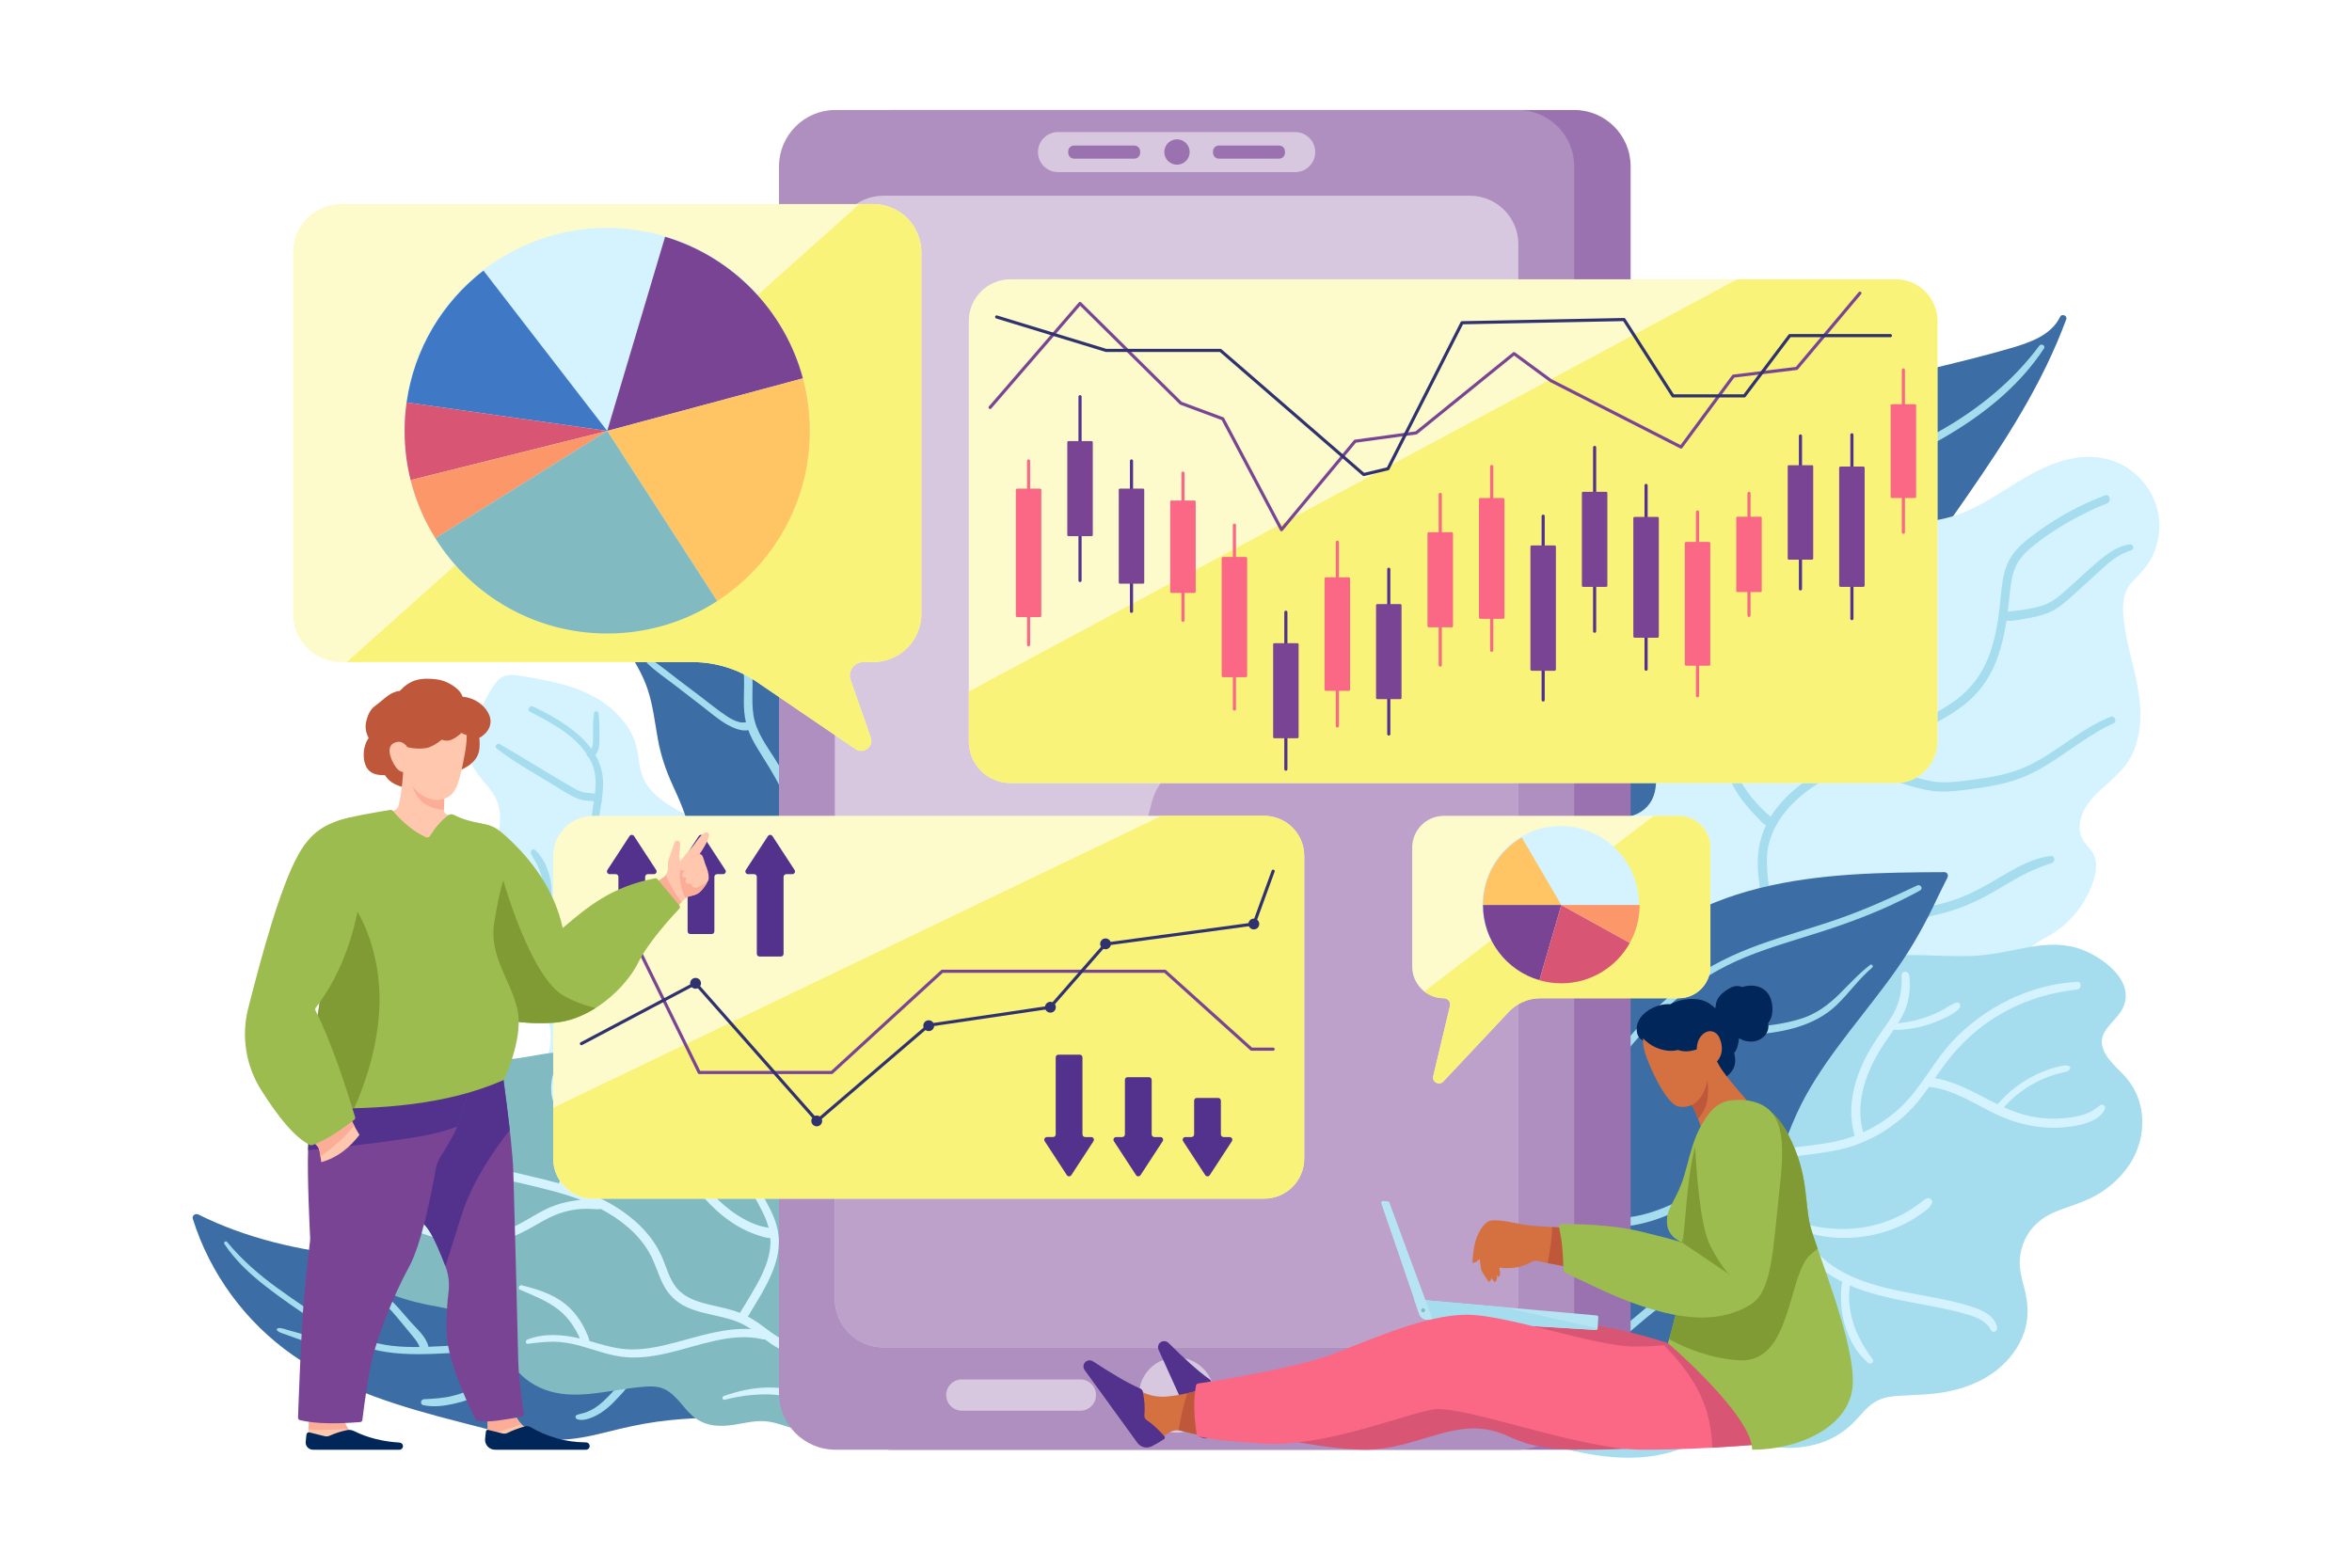 <?xml version="1.0" encoding="utf-8"?>
<!-- Generator: Adobe Illustrator 27.5.0, SVG Export Plug-In . SVG Version: 6.00 Build 0)  -->
<svg version="1.1" xmlns="http://www.w3.org/2000/svg" xmlns:xlink="http://www.w3.org/1999/xlink" x="0px" y="0px"
	 viewBox="0 0 750 500" style="enable-background:new 0 0 750 500;" xml:space="preserve">
<g id="BACKGROUND">
	<rect style="fill:#FFFFFF;" width="750" height="500"/>
</g>
<g id="OBJECTS">
	<g>
		<g>
			<g>
				<g>
					<path style="fill:#D5F3FF;" d="M303.689,378.415c-4.879-3.713-10.303-6.558-15.68-9.462c-2.482-1.341-4.655-3.028-4.222-6.154
						c0.377-2.722,2.023-5.186,3.282-7.567c5.285-9.99,3.74-22.531-4.225-30.651c-3.612-3.682-8.294-6.293-13.346-7.348
						c-2.765-0.577-5.601-0.779-8.34-1.492c-2.86-0.745-5.172-2.177-7.022-4.494c-1.921-2.406-3.418-5.211-4.934-7.881
						c-1.602-2.822-3.118-5.693-4.544-8.607c-2.782-5.682-4.942-11.576-7.395-17.395c-1.12-2.658-2.412-5.237-4.201-7.514
						c-1.67-2.126-3.74-3.874-5.978-5.376c-4.562-3.063-9.751-5.03-14.325-8.072c-2.233-1.485-4.368-3.241-5.99-5.396
						c-1.811-2.407-2.594-5.072-2.964-8.029c-0.352-2.814-0.814-5.469-1.986-8.073c-1.06-2.355-2.561-4.505-4.298-6.409
						c-8.071-8.847-20.26-11.145-31.548-12.946c-2.753-0.439-5.431-0.639-7.423,1.671c-1.91,2.216-3.347,5.017-4.62,7.633
						c-1.294,2.659-2.38,5.426-3.225,8.261c-0.855,2.871-1.577,5.942-0.817,8.917c1.263,4.942,5.821,7.966,8.086,12.356
						c2.801,5.429,1.204,12.008-0.909,17.375c-2.221,5.643-5.275,11.061-6.123,17.146c-0.686,4.923,0.059,9.957,1.981,14.531
						c1.932,4.599,5.024,8.662,9.023,11.656c4.298,3.216,10.261,4.537,12.585,9.858c1.971,4.515,0.957,9.847-0.566,14.331
						c-1.86,5.475-5.071,10.359-7.254,15.701c-2.171,5.314-3.419,11.316-1.16,16.819c1.449,3.53,4.065,6.29,7.076,8.561
						c6.195,4.673,14.093,7.14,19.569,12.762c1.252,1.285,2.317,2.754,3.04,4.402c1.089,2.482,1.176,5.187,1.184,7.856
						c0.009,2.932-0.013,5.94,1.019,8.729c0.785,2.12,2.025,4.027,3.615,5.634c7.542,7.622,18.881,7.482,28.786,8.221
						c5.86,0.437,11.628,1.442,16.592,4.774c2.576,1.729,4.924,3.772,7.601,5.353c2.533,1.497,5.278,2.666,8.097,3.506
						c10.84,3.232,22.753,1.563,32.595-3.875c4.624-2.555,8.779-5.945,12.195-9.974c0.179-0.211,2.806-3.853,3.976-5.409
						c3.386-4.501,6.348-9.607,7.207-15.252C319.872,395.479,312.503,385.122,303.689,378.415z"/>
					<path style="fill:#A5DDEF;" d="M303.607,416.189c-4.921-3.44-10.337-6.035-15.668-8.772c3.595-2.399,5.024-6.952,5.475-11.429
						c0.356-3.534,0.558-7.09,0.815-10.633c0.126-1.741,0.252-3.481,0.378-5.222c0.066-0.911,0.123-1.824,0.198-2.735
						c0.034-0.411,0.083-0.667,0.161-1.054c0.073-0.358,0.369-0.259,0.035-0.338c1.174,0.279,1.877-1.314,0.825-1.956
						c-1.023-0.625-2.064-0.245-2.741,0.681c-0.885,1.211-0.837,2.728-0.953,4.159c-0.304,3.729-0.617,7.458-0.907,11.189
						c-0.264,3.401-0.277,6.973-1.301,10.255c-0.694,2.224-2.387,4.946-4.811,5.602c-3.098-1.654-6.132-3.416-8.983-5.491
						c-3.855-2.805-7.386-6.22-9.786-10.372c-2.303-3.985-3.25-8.509-3.713-13.045c-0.87-8.532-0.11-18.102-4.751-25.717
						c-3.972-6.518-10.687-8.832-17.521-10.835c-0.27-0.619-0.894-1.069-1.735-0.83c-0.196,0.056-0.395,0.1-0.591,0.153
						c-1.52-0.441-3.033-0.889-4.506-1.386c-4.2-1.417-8.645-3.482-11.303-7.188c-2.787-3.885-2.76-8.789-2.967-13.365
						c-0.085-1.872-0.221-3.765-0.552-5.602c0.344-0.461,0.616-1.042,0.877-1.499c0.832-1.454,2.301-2.534,3.282-3.9
						c2.041-2.844,3.069-6.305,3.505-9.743c0.521-4.107,0.217-8.255,0.015-12.373c-0.105-2.143-0.225-4.285-0.346-6.428
						c-0.065-1.154-0.125-2.308-0.208-3.461c-0.035-0.486-0.042-1.002-0.12-1.483c-0.081-0.499-0.314-0.935-0.41-1.424
						c-0.203-1.029-1.613-0.673-1.703,0.231c-0.04,0.398-0.229,0.785-0.266,1.194c-0.044,0.477,0.01,1.005,0.021,1.483
						c0.021,0.907,0.057,1.813,0.092,2.719c0.072,1.895,0.138,3.791,0.224,5.686c0.167,3.67,0.444,7.36,0.263,11.034
						c-0.058,1.173-0.177,2.353-0.375,3.519c-0.399-0.13-0.795-0.264-1.172-0.369c-0.957-0.267-1.875-0.659-2.749-1.13
						c-1.667-0.898-3.139-2.093-4.472-3.431c-2.644-2.654-4.786-5.816-6.423-9.178c-1.637-3.36-2.736-7.011-3.259-10.712
						c-0.258-1.826-0.381-3.672-0.372-5.517c0.009-1.956,0.289-3.904,0.267-5.852c-0.013-1.133-1.497-1.219-1.872-0.253
						c-0.726,1.866-0.894,4.112-0.956,6.105c-0.064,2.083,0.071,4.163,0.37,6.223c0.599,4.135,1.888,8.156,3.77,11.885
						c1.87,3.703,4.391,7.208,7.484,9.988c1.56,1.402,3.291,2.642,5.217,3.486c0.935,0.409,1.906,0.697,2.913,0.861
						c0.28,0.045,0.534,0.061,0.776,0.057c-0.359,1.321-0.842,2.604-1.5,3.81c-0.712,1.306-1.608,2.402-2.635,3.47
						c-0.429,0.446-0.842,0.906-1.219,1.396c-0.511-1.323-1.199-2.581-2.131-3.741c-2.935-3.649-7.459-5.363-11.3-7.823
						c-1.19-0.762-2.279-1.621-3.292-2.548c-0.117-0.204-0.295-0.374-0.532-0.483c-5.012-4.854-7.807-11.611-8.989-18.524
						c-0.744-4.35-0.873-8.804-0.546-13.202c0.154-2.084,0.509-4.171,0.822-6.259c0.061-0.094,0.111-0.2,0.137-0.328
						c0.063-0.313,0.067-0.587,0.032-0.833c0.365-2.641,0.588-5.285,0.167-7.933c-0.359-2.257-1.147-4.318-2.234-6.208
						c0.999-1.024,1.282-2.849,1.288-4.226c0.013-3.023,0.107-6.155-0.327-9.151c-0.102-0.708-1.33-0.71-1.431,0
						c-0.368,2.594-0.268,5.251-0.292,7.866c-0.008,0.919,0.045,1.868-0.201,2.763c-0.089,0.324-0.2,0.563-0.342,0.758
						c-3.252-4.445-8.15-7.846-12.83-10.499c-1.867-1.058-3.777-2.026-5.716-2.944c-1.113-0.527-2.095,1.09-0.978,1.673
						c6.415,3.345,13.825,7.184,17.997,13.389c0,0.054-0.014,0.102-0.006,0.159c0.056,0.373,0.309,0.718,0.651,0.883
						c0.368,0.626,0.716,1.266,1.015,1.939c1.431,3.221,1.412,6.472,1.022,9.762c-0.868-0.186-1.816-0.222-2.507-0.266
						c-1.643-0.106-3.102-0.856-4.507-1.657c-1.6-0.912-3.177-1.866-4.764-2.8c-6.219-3.661-12.336-7.539-18.605-11.104
						c-0.807-0.459-1.817,0.722-1.032,1.337c5.277,4.137,11.23,7.481,16.956,10.952c2.703,1.639,5.397,3.532,8.288,4.821
						c1.277,0.569,2.554,0.895,3.951,0.962c0.485,0.023,0.989,0.002,1.467,0.1c0.168,0.035,0.294,0.085,0.408,0.142
						c-0.146,0.95-0.301,1.904-0.439,2.862c-0.618,4.291-0.837,8.637-0.523,12.964c0.581,8.006,2.961,16.142,8.155,22.383
						c-5.745-0.186-11.409-0.641-16.888-2.709c-1.541-0.582-3.015-1.309-4.459-2.096c0.027-0.053,0.064-0.095,0.083-0.156
						c0.915-3.063,0.736-6.506-0.07-9.574c-0.398-1.516-0.936-3.087-1.727-4.445c-0.807-1.385-1.641-2.816-2.928-3.798
						c-0.8-0.61-1.574,0.523-1.24,1.24c0.602,1.292,1.495,2.417,2.071,3.732c0.581,1.329,1.111,2.65,1.461,4.063
						c0.65,2.626,0.695,5.232,0.513,7.902c-1.018-0.59-2.027-1.194-3.041-1.784c-1.569-0.913-3.159-1.793-4.748-2.671
						c-0.872-0.482-1.769-0.896-2.664-1.33c-0.754-0.366-1.363-0.745-2.219-0.636c-0.291,0.037-0.623,0.3-0.49,0.643
						c0.566,1.455,2.447,2.373,3.704,3.197c1.656,1.084,3.348,2.128,5.041,3.151c3.162,1.911,6.311,3.846,9.756,5.213
						c6.394,2.536,13.723,3.343,20.574,2.855c2.681,2.337,5.758,4.03,8.874,5.849c1.975,1.153,3.934,2.432,5.379,4.237
						c1.436,1.794,2.15,3.999,2.531,6.236c0.787,4.627,0.235,9.386,1.291,13.985c1.015,4.418,3.713,7.936,7.449,10.434
						c2.429,1.624,5.084,2.718,7.821,3.613c-7.897,1.351-16.069,1.06-23.871-0.783c-0.215-1.278-0.855-2.543-1.384-3.671
						c-0.771-1.646-1.759-3.193-2.782-4.691c-1.915-2.804-4.033-5.478-6.325-7.983c-2.305-2.52-4.786-4.883-7.422-7.054
						c-2.631-2.166-5.432-4.385-8.561-5.767c-0.863-0.381-1.973,0.706-1.108,1.436c2.492,2.101,5.233,3.875,7.739,5.967
						c2.516,2.1,4.899,4.354,7.119,6.765c2.195,2.385,4.245,4.91,6.099,7.569c1.001,1.436,1.926,2.914,2.758,4.454
						c0.378,0.699,0.687,1.472,1.014,2.234c-2.976-0.86-5.886-1.948-8.69-3.267c-1.749-0.823-3.468-1.715-5.136-2.693
						c-1.77-1.038-3.455-2.289-5.288-3.208c-1.035-0.519-2.041,0.729-1.24,1.607c2.416,2.65,6.011,4.578,9.171,6.189
						c3.254,1.659,6.673,3.024,10.167,4.083c7.142,2.165,14.698,3.047,22.145,2.542c3.944-0.268,7.855-0.928,11.672-1.952
						c4.229,1.185,8.413,2.462,12.051,4.988c7.655,5.314,8.066,15.157,8.585,23.593c0.275,4.471,0.565,9.006,1.725,13.352
						c1.191,4.462,3.454,8.468,6.505,11.921c4.281,4.845,9.656,8.298,15.272,11.36c0.206,0.599,0.767,1.065,1.637,0.879
						c2.725,1.443,5.488,2.819,8.192,4.236c8.761,4.592,18.091,10.512,21.696,20.258c0.798,2.158,1.302,4.441,1.444,6.738
						c0.098,1.587,2.433,1.61,2.484,0C318.613,430.085,311.367,421.614,303.607,416.189z"/>
				</g>
				<g>
					<path style="fill:#3C6EA5;" d="M310.236,446.742c-0.395-3.029-2.594-5.047-4.697-6.911c-3.889-3.447-8.343-6.673-12.267-9.675
						c-6.917-5.293-14.419-9.805-22.329-13.45c-15.416-7.104-32.076-10.886-48.88-12.825c-17.135-1.977-34.42-2.075-51.647-1.904
						c-17.18,0.171-34.389,0.545-51.536-0.794c-17.012-1.329-34.11-4.395-49.862-11.161c-1.945-0.836-3.864-1.73-5.762-2.669
						c-0.895-0.442-2.121,0.296-1.783,1.371c5.534,17.6,16.878,33.027,32.012,43.57c15.821,11.021,34.68,16.535,53.152,21.256
						c10.119,2.586,20.49,5.699,31.023,5.657c5.444-0.022,10.729-1.176,15.983-2.5c5.222-1.317,10.44-2.517,15.781-3.251
						c21.604-2.97,43.46-0.206,65.092,0.916c5.496,0.285,10.998,0.474,16.502,0.449c4.417-0.02,9.303,0.311,13.548-1.135
						C307.636,452.639,310.707,450.361,310.236,446.742z"/>
					<path style="fill:#A5DDEF;" d="M261.576,436.51c-11.908-6.381-25.957-6.342-38.922-3.899
						c-6.988,1.316-13.69,3.596-20.594,5.221c-3.252,0.766-6.557,1.139-9.886,0.701c-3.07-0.404-6.054-1.374-8.939-2.468
						c-6.014-2.282-11.788-5.178-18.17-6.332c-6.525-1.18-13.174-0.971-19.764-0.626c-2.897,0.152-5.801,0.332-8.706,0.436
						c-0.006-0.081-0.002-0.164-0.021-0.24c-0.831-3.191-3.857-5.635-5.951-8.03c-2.379-2.72-4.642-5.598-7.486-7.858
						c-2.639-2.098-5.569-3.861-8.451-5.599c-2.998-1.808-6.089-3.613-9.474-4.579c-0.711-0.203-1.191,0.861-0.512,1.214
						c2.924,1.518,5.818,3.053,8.596,4.83c2.748,1.758,5.592,3.482,8.136,5.529c2.51,2.02,4.528,4.547,6.587,7.003
						c1.152,1.374,2.283,2.764,3.414,4.155c0.921,1.133,1.907,2.241,2.341,3.643c-2.82,0.036-5.638-0.036-8.448-0.336
						c-6.659-0.71-12.781-3.063-18.562-6.381c-6.303-3.617-12.373-7.803-18.262-12.057c-5.939-4.29-11.45-9.079-16.106-14.755
						c-0.392-0.478-1.202,0.147-0.859,0.663c3.497,5.254,8.178,9.595,13.127,13.46c5.124,4.001,10.524,7.687,15.944,11.274
						c3.106,2.055,6.318,4.003,9.676,5.632c-0.168,0.065-0.336,0.131-0.51,0.179c-0.884,0.241-1.786,0.352-2.701,0.373
						c-2.008,0.046-3.998-0.315-5.94-0.798c-2.04-0.508-4.028-1.19-6.052-1.754c-1.026-0.286-2.052-0.577-3.081-0.852
						c-1.028-0.275-2.192-0.786-3.26-0.678c-0.372,0.037-0.678,0.516-0.337,0.813c0.809,0.706,1.966,0.948,2.96,1.319
						c1.144,0.427,2.297,0.832,3.447,1.244c2.213,0.792,4.473,1.533,6.76,2.082c2.038,0.489,4.163,0.82,6.263,0.676
						c1.518-0.104,3.738-0.367,4.975-1.458c1.799,0.76,3.637,1.426,5.532,1.939c6.37,1.724,13.035,1.843,19.589,1.61
						c6.678-0.237,13.36-0.865,20.046-0.504c2.552,0.138,5.092,0.434,7.59,0.953c-1.071,2.574-2.498,4.489-4.858,6.052
						c-2.415,1.6-5.138,2.752-7.794,3.887c-2.748,1.174-5.573,2.234-8.471,2.975c-3.069,0.784-6.098,0.937-9.243,1.089
						c-1.037,0.05-1.36,1.639-0.255,1.888c3.175,0.715,6.582,0.272,9.724-0.42c3.386-0.745,6.628-1.957,9.811-3.314
						c2.986-1.272,6.063-2.555,8.671-4.52c2.182-1.643,4.544-4.132,4.985-6.948c0.003-0.022,0.002-0.042,0.005-0.064
						c3.057,0.848,6.005,2.042,8.93,3.26c5.764,2.398,11.668,4.955,18.02,5.029c0.932,0.011,1.862-0.033,2.789-0.116
						c-0.009,0.013-0.017,0.028-0.026,0.041c-0.493,0.687-1.076,1.308-1.648,1.929c-1.198,1.301-2.407,2.591-3.7,3.799
						c-1.21,1.13-2.522,2.133-3.999,2.89c-0.751,0.385-1.517,0.701-2.325,0.946c-0.769,0.233-1.589,0.337-2.318,0.679
						c-0.617,0.29-0.334,1.097,0.17,1.299c1.546,0.621,3.697-0.108,5.142-0.723c1.661-0.707,3.149-1.731,4.535-2.878
						c1.44-1.191,2.713-2.561,3.981-3.93c0.621-0.67,1.244-1.338,1.809-2.056c0.262-0.333,0.519-0.67,0.753-1.023
						c0.164-0.247,0.305-0.591,0.501-0.835c0.118-0.09,0.225-0.194,0.302-0.323c0.055-0.091,0.089-0.184,0.114-0.276
						c4.832-0.89,9.587-2.622,14.275-3.803c14.745-3.714,30.883-5.343,44.869,1.878C261.739,439.404,263,437.273,261.576,436.51z"/>
				</g>
				<g>
					<path style="fill:#3C6EA5;" d="M328.344,374.395c-1.597-1.125-3.286-2.141-4.771-3.417c-1.749-1.502-3.199-3.302-4.432-5.244
						c-2.556-4.024-4.301-8.524-6.182-12.885c-2.203-5.108-4.407-10.216-6.61-15.324c-8.424-19.529-17.595-39.076-22.189-59.951
						c-2.235-10.153-2.586-20.788-6.005-30.661c-3.22-9.299-9.514-16.908-14.631-25.174c-5.216-8.426-8.852-17.693-16.045-24.751
						c-3.464-3.399-7.369-6.311-11.257-9.198c-4.134-3.07-8.224-6.191-12.229-9.428c-8.113-6.558-15.927-13.489-23.407-20.76
						c-3.68-3.577-7.276-7.239-10.791-10.979c-3.138-3.339-6.251-6.729-9.901-9.523c-1.852-1.418-3.802-2.663-5.922-3.643
						c-0.925-0.427-2.3,0.535-1.566,1.566c6.116,8.594,10.225,18.34,12.409,28.642c2.176,10.261,3.044,20.903,7.502,30.536
						c4.142,8.951,11.176,16.409,14.272,25.869c1.669,5.101,2.242,10.461,3.194,15.721c0.943,5.209,2.576,10.017,4.795,14.814
						c2.309,4.99,4.408,9.858,5.521,15.272c1.095,5.329,1.631,10.767,2.997,16.04c1.35,5.212,3.539,10.163,5.82,15.023
						c2.427,5.171,4.897,10.323,7.347,15.484c4.575,9.635,8.865,19.503,14.254,28.722c4.987,8.531,11.188,16.067,19.177,21.944
						c7.65,5.627,16.346,9.643,25.159,13.077c4.531,1.766,9.12,3.376,13.714,4.971c5.106,1.773,10.3,3.508,15.726,3.916
						c2.639,0.198,5.277,0.011,7.855-0.591c0.392-0.091,0.622-0.327,0.728-0.609c0.728,0.224,1.617-0.137,1.53-1.098
						C334.063,378.932,331.308,376.482,328.344,374.395z"/>
					<path style="fill:#A5DDEF;" d="M346.748,387.66c-9.264-3.218-19.027-5.961-26.373-12.833c-3.971-3.715-7-8.286-10.373-12.518
						c-3.306-4.148-6.841-8.108-10.498-11.949c-7.436-7.812-15.364-15.13-23.031-22.711c-1.264-1.25-2.532-2.51-3.777-3.794
						c2.235-1.823,4.334-3.635,6.138-5.957c1.97-2.537,3.545-5.332,4.686-8.336c1.253-3.299,1.915-6.833,2.008-10.359
						c0.046-1.769-0.07-3.53-0.325-5.281c-0.141-0.966-0.32-1.926-0.554-2.873c-0.108-0.439-0.236-0.869-0.38-1.298
						c-0.064-0.191-0.249-0.972-0.377-0.857c0.747-0.672-0.064-1.709-0.905-1.554c-1.529,0.282-1.263,1.925-1.008,3.042
						c0.411,1.802,0.767,3.596,0.908,5.442c0.282,3.72-0.078,7.449-1.164,11.022c-0.944,3.106-2.426,6.022-4.328,8.651
						c-1.729,2.39-3.96,4.834-6.483,6.477c-5.134-5.533-9.576-11.606-11.042-19.266c-1.027-5.37-0.798-10.9-0.749-16.338
						c0.047-5.2-0.183-10.354-1.022-15.493c-0.075-0.461-0.178-0.916-0.261-1.375c1.321-1.16,2.491-2.719,3.57-4.04
						c1.253-1.533,1.359-3.094,1.413-5.009c0.115-4.077-0.188-8.151-0.537-12.21c-0.348-4.052-0.741-8.106-0.798-12.176
						c-0.029-2.003,0.015-4.015,0.177-6.012c0.175-2.148,0.801-4.248,0.956-6.379c0.067-0.93-1.387-1.339-1.791-0.485
						c-0.808,1.711-1.04,3.783-1.294,5.646c-0.253,1.859-0.405,3.728-0.438,5.604c-0.07,3.981,0.233,7.955,0.547,11.921
						c0.31,3.909,0.644,7.825,0.661,11.749c0.008,1.802,0.364,4.231-0.843,5.705c-0.689,0.841-1.513,1.633-2.277,2.463
						c-1.968-8.65-5.432-16.968-10.209-24.438c-2.754-4.307-5.872-8.505-6.706-13.675c-0.84-5.206,0.209-10.525-0.702-15.737
						c-1.078-6.168-5.166-10.317-9.955-13.705c0.236-1.741-0.204-3.656-0.586-5.344c-0.428-1.895-1.04-3.727-1.85-5.494
						c-0.778-1.698-1.788-3.24-2.804-4.801c-1.04-1.598-1.674-3.096-2.168-4.928c-0.096-0.355-0.692-0.498-0.857-0.112
						c-1.4,3.271,1.949,6.747,3.341,9.44c0.889,1.72,1.556,3.546,2.012,5.426c0.243,1.005,0.406,2.02,0.494,3.05
						c0.034,0.392,0.046,0.787,0.061,1.182c-1.582-1.014-3.197-1.974-4.772-2.914c-8.383-5.002-15.579-11.392-20.842-19.681
						c-5.007-7.887-7.572-17.17-13.257-24.643c-1.349-1.774-2.828-3.347-4.563-4.748c-0.605-0.489-1.439,0.29-0.873,0.873
						c6.665,6.865,9.675,15.966,13.864,24.354c4.351,8.712,10.656,16.288,18.487,22.086c1.289,0.954,2.63,1.827,3.983,2.68
						c-0.546-0.17-1.098-0.321-1.641-0.501c-2.949-0.98-5.849-2.106-8.683-3.383c-2.721-1.226-5.392-2.577-7.995-4.035
						c-2.609-1.461-5.132-3.346-7.918-4.449c-0.538-0.213-0.827,0.53-0.517,0.888c1.954,2.253,4.85,3.853,7.387,5.353
						c2.697,1.594,5.475,3.032,8.329,4.325c2.74,1.241,5.538,2.36,8.382,3.34c1.515,0.521,3.043,1.004,4.582,1.448
						c1.353,0.389,3.071,1.142,4.488,1.002c0.329,0.211,0.664,0.412,0.991,0.628c3.47,2.29,6.852,4.987,8.797,8.747
						c2.416,4.671,1.687,10.095,1.696,15.155c0.004,2.257,0.162,4.539,0.679,6.743c-0.661,0.01-1.335,0.066-1.997-0.08
						c-1.513-0.334-2.867-1.1-4.151-1.945c-2.709-1.782-5.236-3.881-7.818-5.84c-2.693-2.043-5.381-4.093-8.083-6.123
						c-2.734-2.053-5.416-4.393-8.358-6.139c-0.811-0.481-1.701,0.647-1.013,1.313c2.633,2.547,5.814,4.657,8.705,6.903
						c2.872,2.231,5.763,4.439,8.646,6.656c2.686,2.066,5.314,4.405,8.287,6.054c1.45,0.804,4.517,2.226,6.514,1.633
						c0.721,1.934,1.687,3.778,2.751,5.541c2.678,4.435,5.565,8.655,7.769,13.365c2.208,4.72,3.894,9.687,5.067,14.763
						c1.195,5.171,1.812,10.445,1.895,15.75c0.063,4.059-0.117,8.126-0.024,12.185c-2.73-1.257-5.298-2.571-7.654-4.569
						c-2.702-2.291-4.992-5.029-6.732-8.116c-1.852-3.284-2.484-6.963-4.103-10.326c-0.798-1.658-1.994-3.105-3.27-4.417
						c-0.654-0.673-1.337-1.317-2.017-1.963c-0.217-0.206-1.571-1.297-1.847-1.758c0.317-0.569-0.04-1.446-0.796-1.412
						c-1.255,0.056-1.621,1.273-1.125,2.309c0.661,1.381,2.261,2.512,3.318,3.589c1.186,1.209,2.331,2.469,3.168,3.952
						c0.894,1.585,1.358,3.346,1.889,5.073c1.845,6.004,5.372,11.397,10.236,15.393c2.623,2.155,5.779,4.256,9.066,5.253
						c0.026,0.403,0.047,0.807,0.082,1.21c0.443,5.192,1.707,10.181,4.256,14.751c2.426,4.349,5.719,8.167,9.156,11.741
						c6.504,6.766,13.403,13.142,20.105,19.712c-1.207,0.028-2.427,0.121-3.616,0.08c-1.899-0.065-3.798-0.227-5.679-0.499
						c-3.662-0.53-7.27-1.413-10.759-2.646c-3.516-1.242-6.896-2.854-10.085-4.788c-1.607-0.975-3.166-2.035-4.675-3.156
						c-1.499-1.114-2.88-2.388-4.437-3.42c-0.682-0.451-1.681,0.477-1.165,1.165c2.303,3.075,5.847,5.451,9.083,7.455
						c3.292,2.039,6.798,3.726,10.431,5.064c3.658,1.347,7.461,2.324,11.321,2.871c1.979,0.28,3.968,0.47,5.965,0.541
						c1.928,0.069,4.087,0.24,5.969-0.22c0.038-0.009,0.06-0.031,0.095-0.042c0.172,0.171,0.348,0.338,0.519,0.51
						c3.799,3.81,7.517,7.705,11.044,11.769c3.573,4.117,6.738,8.538,10.188,12.751c3.272,3.997,7.088,7.355,11.566,9.945
						c4.25,2.458,8.861,4.259,13.505,5.82c2.315,0.778,4.643,1.472,7,2.108C347.691,390.618,348.32,388.207,346.748,387.66z"/>
				</g>
				<g>
					<path style="fill:#81BBC1;" d="M308.366,449.648c1.94-4.932,2.194-10.596,0.501-15.71c-3.135-9.471-11.2-16.276-19.919-20.534
						c-4.982-2.433-10.247-4.198-15.53-5.846c-4.781-1.491-9.474-3.243-11.05-8.475c-1.655-5.495-1.734-11.471-2.511-17.129
						c-0.702-5.107-1.832-10.166-4.231-14.768c-2.143-4.112-5.341-7.792-9.544-9.871c-3.855-1.906-8.167-2.449-12.424-2.419
						c-8.43,0.06-17.577,2.706-25.785-0.164c-8.946-3.128-11.013-14.093-19.632-17.717c-9.583-4.029-20.122,1.43-29.984,0.91
						c-10.983-0.579-20.576-6.803-31.129-9.209c-8.687-1.981-19.67-1.954-25.926,5.477c-1.497,1.778-2.62,3.888-2.903,6.218
						c-0.324,2.662,0.648,5.14,1.965,7.405c1.263,2.173,2.808,4.202,4.548,6.014c1.736,1.808,3.782,3.137,5.654,4.771
						c4.34,3.788-2.436,7.726-4.682,10.499c-2.622,3.238-4.065,7.178-4.512,11.297c-0.953,8.769,2.666,17.457,8.973,23.481
						c7.045,6.729,16.545,10.316,25.947,12.242c5.094,1.043,10.442,1.507,14.791,4.63c3.436,2.468,5.943,6.029,8.388,9.419
						c2.456,3.405,4.934,6.92,8.225,9.581c3.819,3.088,8.409,4.621,13.277,4.963c5.095,0.359,10.204-0.467,15.226-1.234
						c2.604-0.398,5.209-0.806,7.832-1.061c2.629-0.255,5.513-0.539,7.97,0.642c3.792,1.823,5.88,5.91,8.994,8.574
						c3.831,3.277,8.381,3.517,13.179,2.778c2.493-0.384,4.964-0.967,7.487-1.135c2.933-0.195,5.642,0.446,8.404,1.383
						c5.558,1.886,11.122,3.398,16.911,4.409c5.786,1.01,11.641,1.783,17.481,2.411c5.361,0.576,10.969,0.679,15.997-1.542
						C304.289,458.203,306.028,455.592,308.366,449.648z"/>
					<path style="fill:#D5F3FF;" d="M311.02,454.494c-5.071-3.785-10.391-7.214-15.915-10.267
						c-0.853-6.037-3.643-11.687-7.846-16.09c0.027-0.159,0.017-0.323-0.032-0.487c0.569-2.126,0.949-4.332,0.84-6.536
						c-0.053-1.07-0.216-2.134-0.524-3.162c-0.151-0.505-0.339-0.997-0.551-1.479c-0.21-0.477-0.712-1.07-0.775-1.583
						c-0.106-0.865-1.311-0.902-1.375,0c-0.073,1.022,0.65,1.997,0.929,2.96c0.286,0.988,0.433,2.01,0.478,3.036
						c0.082,1.889-0.233,3.741-0.701,5.56c-3.948-3.601-8.557-6.607-11.095-11.457c-0.584-1.116-2.533-0.341-2.07,0.873
						c2.103,5.521,7.096,8.781,11.272,12.629c4.137,3.812,6.978,8.609,8.233,14.018c-8.023-4.164-16.448-7.547-25.158-10.065
						c-4.009-1.159-8.115-1.945-12.121-3.105c-4.128-1.196-7.406-3.338-10.788-5.921c-1.731-1.321-3.477-2.509-5.337-3.501
						c0.292-0.467,0.558-0.953,0.839-1.417c0.657-1.085,1.315-2.17,1.97-3.257c1.16-1.927,2.293-3.87,3.309-5.878
						c1.989-3.93,3.585-8.16,3.756-12.607c0.306-7.998-4.816-14.262-8.208-21.048c-1.844-3.689-3.849-8.822-1.509-12.705
						c0.56-0.929-0.769-1.997-1.521-1.174c-2.597,2.838-1.893,7.436-0.852,10.795c1.105,3.567,3.022,6.807,4.837,10.046
						c1.593,2.843,3.164,5.762,4.002,8.922c-1.052-0.214-2.127-0.381-3.139-0.712c-1.656-0.541-3.243-1.251-4.77-2.088
						c-3.074-1.684-5.835-3.84-8.354-6.269c-2.621-2.528-4.987-5.304-7.242-8.159c-2.152-2.726-5.427-5.833-4.993-9.598
						c0.124-1.075-1.436-1.115-1.765-0.239c-1.417,3.773,1.777,7.545,3.877,10.369c2.415,3.248,4.952,6.438,7.813,9.308
						c2.737,2.746,5.792,5.226,9.177,7.131c1.676,0.943,3.443,1.749,5.26,2.38c1.391,0.483,3.119,1.099,4.691,1.191
						c0.241,3.876-0.925,7.765-2.535,11.259c-1.068,2.318-2.332,4.538-3.635,6.73c-0.715,1.203-1.443,2.397-2.168,3.594
						c-0.442,0.731-0.951,1.47-1.365,2.244c-0.573-0.231-1.154-0.45-1.757-0.64c-3.238-1.022-6.6-1.566-9.869-2.475
						c-3.14-0.873-6.238-2.134-8.421-4.653c-2.51-2.896-3.392-6.87-4.925-10.297c-2.964-6.627-8.387-11.855-14.473-15.659
						c-4.916-3.072-10.309-5.192-15.838-6.871c3.302-5.417,4.238-12.108,2.515-18.226c-0.409-1.453-0.971-2.871-1.669-4.21
						c-0.814-1.561-1.958-2.924-2.75-4.494c-1.822-3.609-0.242-7.15,0.161-10.847c0.089-0.817-1.212-1.151-1.558-0.422
						c-1.38,2.914-2.023,6.746-1.366,9.921c0.674,3.26,3.224,5.738,4.363,8.832c2.213,6.015,1.552,12.932-1.98,18.307
						c-0.093,0.142-0.145,0.282-0.176,0.419c-1.546-0.432-3.097-0.845-4.65-1.229c-4.331-1.072-8.692-2.017-13.02-3.101
						c-3.85-0.965-7.846-1.836-10.749-4.736c-2.523-2.52-4.11-5.813-5.811-8.901c-1.724-3.129-3.682-6.072-6.185-8.639
						c-0.995-1.02-2.069-1.96-3.183-2.853c0.324-0.817,0.312-1.932,0.333-2.628c0.042-1.38-0.217-2.786-0.722-4.07
						c-0.476-1.212-1.12-2.336-1.903-3.376c-0.377-0.501-0.77-0.992-1.2-1.448c-0.229-0.243-0.464-0.48-0.702-0.714
						c-0.133-0.13-0.268-0.256-0.402-0.384c-0.016-0.015-0.032-0.03-0.048-0.046c0.21-0.112,0.346-0.332,0.242-0.64
						c-0.176-0.523-0.679-0.775-1.217-0.612c-0.647,0.196-0.862,0.893-0.654,1.488c0.231,0.66,0.904,1.19,1.344,1.714
						c0.527,0.626,1.037,1.27,1.49,1.952c0.892,1.344,1.578,2.829,1.815,4.436c0.115,0.778,0.173,1.697-0.035,2.464
						c-0.045,0.168-0.108,0.331-0.174,0.492c-4.114-2.886-8.83-4.93-13.768-5.821c-1.727-0.312-3.455-0.476-5.209-0.486
						c-1.523-0.008-1.49,2.237,0,2.344c7.221,0.517,14.215,3.181,19.738,7.91c2.739,2.345,5.039,5.098,6.865,8.206
						c1.782,3.033,3.228,6.279,5.318,9.124c2.166,2.95,4.84,5.066,8.293,6.323c4.063,1.479,8.411,2.309,12.612,3.299
						c6.231,1.468,12.554,2.93,18.552,5.22c-0.695,0.061-1.379,0.143-2.042,0.233c-2.766,0.375-5.439,1.126-7.997,2.243
						c-5.023,2.193-9.266,5.753-14.585,7.316c-1.158,0.341-2.337,0.599-3.525,0.802c-0.834-1.501-2.294-2.659-3.593-3.729
						c-1.504-1.238-3.015-2.468-4.539-3.681c-3.198-2.547-6.445-5.038-9.866-7.281c-3.306-2.168-6.761-4.079-10.421-5.582
						c-1.817-0.746-3.688-1.413-5.602-1.866c-1.494-0.353-3.988-1.207-5.411-0.501c-0.344,0.171-0.399,0.704-0.123,0.957
						c0.617,0.565,1.422,0.617,2.216,0.808c0.929,0.223,1.849,0.469,2.763,0.748c1.861,0.568,3.697,1.199,5.48,1.982
						c3.396,1.491,6.624,3.365,9.702,5.427c3.161,2.118,6.178,4.446,9.117,6.861c1.504,1.236,2.988,2.495,4.469,3.757
						c0.737,0.628,1.485,1.249,2.167,1.938c0.175,0.176,0.337,0.361,0.493,0.549c-3.207,0.247-6.454,0.071-9.616-0.454
						c-5.599-0.93-10.727-3.136-16.098-4.854c-5.648-1.807-12.293-2.922-17.703,0.179c-0.866,0.496-0.289,2.019,0.698,1.656
						c5.344-1.964,10.815-1.154,16.093,0.602c5.278,1.757,10.358,3.954,15.862,4.953c5.118,0.928,10.371,1.083,15.491,0.085
						c5.356-1.045,9.748-3.706,14.416-6.373c2.74-1.565,5.595-2.759,8.693-3.405c1.464-0.305,2.948-0.48,4.443-0.533
						c1.624-0.058,3.235,0.154,4.853,0.12c0.188-0.004,0.356-0.043,0.505-0.108c6.208,3.254,11.94,7.777,15.486,13.914
						c1.899,3.286,2.797,6.997,4.538,10.353c1.608,3.099,4.094,5.498,7.252,6.986c6.086,2.867,13.23,2.694,19.091,6.093
						c0.54,0.313,1.062,0.652,1.578,1.001c-8.085-0.476-15.9,2.066-23.746,4.173c-4.673,1.255-9.434,2.332-14.298,2.318
						c-4.673-0.014-9.044-1.442-13.48-2.697c-0.172-1.05-0.663-2.06-1.098-3.015c-0.522-1.147-1.102-2.277-1.784-3.338
						c-1.357-2.115-3.023-4.033-5.002-5.586c-3.981-3.126-8.85-4.614-13.683-5.827c-0.796-0.2-1.4,1.03-0.584,1.385
						c4.21,1.833,8.66,3.541,12.311,6.398c1.801,1.41,3.318,3.115,4.557,5.034c0.654,1.013,1.256,2.054,1.792,3.134
						c0.165,0.331,0.315,0.672,0.465,1.014c-5.409-1.286-11.578-1.77-16.774,0.366c-0.628,0.258-0.649,1.407,0.179,1.32
						c2.717-0.287,5.376-0.703,8.119-0.665c2.771,0.039,5.482,0.485,8.153,1.206c4.997,1.347,9.811,3.318,15.017,3.738
						c9.53,0.768,18.674-3.046,27.806-5.111c5.128-1.159,10.568-1.871,15.742-0.581c0.262,0.065,0.498,0.053,0.71-0.007
						c1.195,0.898,2.411,1.765,3.713,2.505c3.652,2.078,7.778,2.961,11.824,3.919c11.157,2.641,21.991,6.692,32.155,12.015
						c-0.091,0.029-0.18,0.06-0.272,0.087c-0.984,0.293-1.991,0.503-3.002,0.679c-2.052,0.358-4.125,0.595-6.202,0.74
						c-4.302,0.299-8.644,0.178-12.92-0.393c-8.283-1.106-16.178-4.367-24.632-4.184c-4.758,0.103-9.26,1.162-13.734,2.726
						c-0.733,0.256-0.444,1.375,0.324,1.175c4.116-1.073,8.454-1.674,12.71-1.712c4.347-0.039,8.528,0.815,12.707,1.937
						c4.079,1.095,8.121,2.189,12.314,2.765c4.226,0.581,8.495,0.776,12.755,0.536c2.345-0.132,4.684-0.393,7.001-0.775
						c1.862-0.307,4.487-0.601,5.935-1.969c3.449,1.916,6.816,3.977,10.084,6.187c1.681,1.137,3.335,2.314,4.965,3.522
						C311.058,458.002,312.454,455.564,311.02,454.494z"/>
				</g>
			</g>
			<g>
				<g>
					<path style="fill:#3C6EA5;" d="M656.953,101.004c-2.961,6.084-9.937,8.322-15.975,10.091
						c-7.66,2.244-15.417,4.139-23.171,6.021c-15.367,3.73-30.826,7.44-45.396,13.711c-25.362,10.917-46.7,30.541-59.677,54.925
						c-6.524,12.259-10.239,25.668-15.695,38.385c-2.669,6.223-5.795,12.317-9.918,17.713c-4.419,5.782-10.129,9.997-15.693,14.586
						c-2.813,2.32-5.496,4.796-7.73,7.689c-2.26,2.926-4.054,6.166-5.544,9.544c-3.177,7.204-5.353,14.887-6.677,22.64
						c-1.349,7.893-1.809,15.933-1.32,23.927c0.499,8.163,2.334,15.99,3.99,23.967c0.871,4.196,1.567,8.454,1.487,12.754
						c-0.073,3.917-0.907,7.712-2.169,11.409c-1.303,3.814-3.003,7.472-4.615,11.16c-0.662,1.515-1.314,3.035-1.924,4.572
						c-0.707,1.78-1.582,3.679-1.651,5.626c-0.127,3.556,3.074,5.67,5.976,6.943c3.114,1.366,6.527,1.919,9.918,1.799
						c7.389-0.262,16.936-3.747,25.545-8.87c16.686-9.929,29.753-22.824,40.696-37.741c7.264-9.901,14.522-19.832,20.932-30.316
						c6.31-10.32,11.478-21.182,15.723-32.503c8.445-22.524,13.768-46.192,23.907-68.08c9.231-19.929,21.97-37.913,34.51-55.848
						c12.441-17.795,24.907-35.821,33.455-55.885c1.042-2.445,2.027-4.913,2.956-7.402
						C659.309,100.702,657.478,99.925,656.953,101.004z"/>
					<path style="fill:#A5DDEF;" d="M650.267,110.293c-8.24,11.084-18.974,19.857-30.907,26.708
						c-12.648,7.261-26.289,12.032-39.795,17.378c-4.327,1.713-8.657,3.579-12.839,5.711c-0.005-0.055-0.013-0.11-0.017-0.166
						c-0.042-0.724-0.031-1.451,0.006-2.176c0.076-1.483,0.304-2.95,0.643-4.395c0.663-2.824,1.737-5.529,3.095-8.088
						c1.367-2.575,2.989-5.006,4.724-7.346c0.92-1.24,1.88-2.449,2.846-3.653c0.873-1.088,1.961-2.224,2.543-3.498
						c0.357-0.779-0.444-1.925-1.315-1.315c-1.271,0.891-2.263,2.238-3.239,3.434c-0.967,1.184-1.916,2.382-2.839,3.601
						c-1.938,2.558-3.744,5.227-5.228,8.076c-1.401,2.691-2.536,5.557-3.209,8.519c-0.348,1.531-0.58,3.097-0.676,4.665
						c-0.069,1.127-0.214,2.549-0.017,3.763c-7.409,4.067-14.22,9.1-19.498,15.852c-4.348,5.563-7.021,11.863-8.48,18.751
						c-1.528,7.217-2.301,14.535-4.826,21.512c-2.774,7.667-7.071,14.695-12.505,20.709c-0.092-0.106-0.184-0.209-0.275-0.32
						c-0.609-0.738-1.161-1.521-1.67-2.331c-1.014-1.614-1.849-3.335-2.444-5.147c-1.31-3.988-1.423-8.045-0.83-12.178
						c1-6.968,3.314-16.145-3.259-21.21c-0.675-0.52-1.291,0.532-0.842,1.092c5.444,6.792,1.65,15.696,1.145,23.338
						c-0.251,3.799,0.358,7.648,1.728,11.199c0.674,1.747,1.493,3.433,2.507,5.008c0.55,0.854,1.172,1.863,1.924,2.684
						c-3.099,3.13-6.517,5.95-10.207,8.387c-5.956,3.933-12.196,7.349-17.485,12.208c-4.431,4.07-8.212,8.848-11.321,13.992
						c-4.834,7.997-8.067,16.871-10.18,25.974c-0.028-0.032-0.059-0.064-0.086-0.096c-0.724-0.842-1.464-1.673-2.162-2.536
						c-1.235-1.526-2.171-3.194-2.666-5.104c-0.473-1.821-0.564-3.708-0.506-5.582c0.061-1.971,0.463-4.065,0.279-6.026
						c-0.083-0.885-1.177-1.01-1.504-0.204c-0.761,1.874-0.958,4.223-1.079,6.23c-0.129,2.142-0.039,4.324,0.468,6.417
						c0.51,2.105,1.501,3.956,2.823,5.659c0.709,0.913,1.464,1.789,2.208,2.673c0.505,0.599,0.989,1.236,1.524,1.816
						c-0.383,1.891-0.726,3.788-1.022,5.687c-0.982,6.299-1.542,12.66-1.745,19.031c-0.242,7.59,0.172,15.185-0.123,22.774
						c-0.543,13.924-4.817,27.027-12.382,38.72c-3.601,5.567-7.833,10.703-12.521,15.388c-4.562,4.559-9.655,9.238-15.249,12.507
						c-2.277,1.33-5.852,2.953-8.184,0.904c-1.304-1.146-3.169,0.67-1.922,1.922c4.904,4.928,12.023-0.225,16.264-3.426
						c5.381-4.063,10.406-8.592,14.92-13.604c8.824-9.797,15.816-21.391,19.412-34.13c4.072-14.426,2.278-29.31,3.008-44.071
						c1.148,0.045,2.373-0.168,3.393-0.285c1.789-0.206,3.565-0.511,5.316-0.937c3.662-0.89,7.205-2.264,10.577-3.94
						c6.778-3.369,12.792-8.085,18.374-13.155c1.614-1.466,3.197-2.967,4.764-4.485c1.565-1.515,3.263-3.019,4.573-4.767
						c0.673-0.898-0.653-2.191-1.55-1.55c-1.898,1.356-3.532,3.153-5.225,4.753c-1.75,1.653-3.52,3.286-5.331,4.871
						c-3.519,3.081-7.197,5.989-11.153,8.494c-3.84,2.432-7.935,4.48-12.264,5.88c-2.206,0.714-4.47,1.271-6.764,1.615
						c-1.153,0.173-2.316,0.28-3.481,0.337c-0.352,0.017-0.7,0.019-1.044,0.028c0.816-11.778,2.926-23.558,7.225-34.58
						c1.983-5.083,4.496-9.963,7.552-14.454c2.058,1.467,4.87,1.958,7.291,2.265c3.084,0.392,6.222,0.478,9.328,0.485
						c6.287,0.013,12.574-0.56,18.764-1.653c12.316-2.176,24.228-6.551,35.004-12.902c3.165-1.865,6.194-3.934,9.166-6.092
						c3.147-2.284,6.477-4.511,9.339-7.15c0.813-0.75-0.22-1.812-1.098-1.423c-3.038,1.343-5.757,3.463-8.455,5.375
						c-2.625,1.86-5.272,3.684-8.018,5.362c-5.136,3.139-10.534,5.853-16.142,8.045c-11.278,4.409-23.228,6.965-35.342,7.312
						c-3.353,0.096-6.715,0.036-10.061-0.207c-1.659-0.121-3.312-0.304-4.926-0.719c-1.082-0.278-2.081-0.717-3.084-1.163
						c3.696-4.922,8.093-9.299,13.223-12.846c6.16-4.259,12.789-7.716,18.448-12.683c4.971-4.364,9.265-9.526,12.715-15.167
						c3.535-5.779,6.197-12.13,7.789-18.716c0.953-3.944,1.528-7.984,2.252-11.986c7.65,4.847,17.525,4.876,26.078,2.6
						c10.764-2.863,20.21-9.035,30.622-12.819c2.89-1.05,5.855-1.927,8.878-2.501c3.193-0.607,6.436-0.77,9.677-0.883
						c0.877-0.031,1.129-1.367,0.214-1.581c-5.253-1.225-10.848-0.236-15.949,1.256c-5.272,1.542-10.291,3.81-15.257,6.13
						c-9.304,4.347-18.942,9.106-29.468,8.875c-5.061-0.111-9.993-1.457-14.149-4.366c0.567-2.658,1.265-5.282,2.257-7.831
						c5.179-13.304,17.674-22.046,30.117-27.916c7.236-3.414,14.784-6.094,22.23-9.003c6.551-2.559,13.007-5.355,19.266-8.569
						c12.11-6.218,23.818-14.032,32.84-24.337c2.169-2.478,4.161-5.081,5.976-7.829C652.391,110.22,650.918,109.418,650.267,110.293
						z"/>
				</g>
				<g>
					<path style="fill:#D5F3FF;" d="M686.742,176.524c1.353-3.178,2.013-6.695,1.804-10.15c-0.417-6.879-4.191-13.118-9.874-16.958
						c-6.498-4.389-14.544-4.496-21.835-2.195c-8.088,2.553-14.939,7.588-22.151,11.87c-3.613,2.145-7.356,4.111-11.373,5.387
						c-4.397,1.396-8.985,1.999-13.555,2.493c-7.655,0.828-15.382,1.468-22.436,4.812c-6.035,2.861-11.197,7.676-12.848,14.329
						c-1.843,7.424,0.664,16.144-3.924,22.783c-3.919,5.671-11.378,7.601-17.72,9.036c-6.409,1.45-13.132,2.784-18.48,6.865
						c-2.383,1.818-4.305,4.143-5.412,6.948c-1.319,3.344-1.285,7.022-1.103,10.555c0.176,3.431,0.625,7.014-0.183,10.396
						c-0.845,3.535-3.265,6.101-6.666,7.315c-6.26,2.234-13.219,1.07-19.348,3.872c-5.465,2.499-9.556,7.458-11.664,13.011
						c-2.217,5.841-1.989,12.243,0.839,17.823c1.893,3.736,4.393,7.053,5.324,11.211c0.773,3.452,0.619,7.095-0.337,10.494
						c-1.02,3.625-2.969,6.891-5.709,9.477c-2.812,2.654-6.231,4.544-9.618,6.356c-6.315,3.378-13.32,6.968-16.71,13.656
						c-6.318,12.463,6.627,21.951,11.284,32.196c1.263,2.778,1.885,5.836,1.383,8.875c-0.639,3.86-2.59,7.335-4.113,10.888
						c-1.464,3.417-2.539,6.941-2.296,10.699c0.268,4.137,2.757,7.721,3.526,11.755c1.688,8.862,3.319,20.34,11.845,25.011
						c13.792,7.556,30.873,12.758,45.871,5.26c5.928-2.964,11.068-7.798,13.587-14.004c1.518-3.741,1.446-7.695,2.357-11.573
						c0.768-3.272,2.628-6.024,5.344-7.995c10.967-7.96,25.952-3.498,37.921-8.786c6.229-2.752,9.862-7.978,11.045-14.602
						c1.15-6.444,0.333-14.211,4.622-19.648c4.286-5.434,11.96-6.266,18.139-8.203c6.728-2.109,12.153-6.124,15.931-12.118
						c4.257-6.754,5.8-14.76,5.854-22.653c0.031-4.462-0.4-8.902-0.992-13.32c-0.49-3.663-1.094-7.582-0.106-11.216
						c1.124-4.135,4.491-5.84,7.982-7.774c3.239-1.795,6.157-4.168,8.559-6.988c2.253-2.644,4.056-5.629,5.341-8.856
						c1.341-3.368,2.476-7.446,0.52-10.806c-0.904-1.553-2.322-2.736-3.223-4.289c-1.006-1.732-1.193-3.748-0.838-5.695
						c0.733-4.02,3.325-7.177,6.232-9.886c2.739-2.553,5.732-4.862,8.03-7.848c2.238-2.908,3.654-6.312,4.351-9.905
						c1.554-8.003-0.201-15.91-2.095-23.686c-1.104-4.532-2.271-9.085-2.685-13.744c-0.38-4.273-0.161-8.349,2.953-11.586
						C682.769,182.629,685.2,180.146,686.742,176.524z"/>
					<path style="fill:#A5DDEF;" d="M679.03,173.621c-3.464,0.532-6.362,2.465-9.031,4.636c-3.124,2.54-6.027,5.366-9.046,8.029
						c-2.897,2.555-5.702,5.504-9.446,6.756c-1.818,0.608-3.714,0.996-5.599,1.332c-1.878,0.335-3.806,0.423-5.681,0.747
						c0.258-2.016,0.474-4.033,0.68-6.031c0.302-2.929,0.707-5.98,1.995-8.663c1.264-2.633,3.356-4.639,5.604-6.444
						c4.663-3.744,9.795-6.927,15.104-9.667c2.691-1.389,5.449-2.641,8.264-3.755c1.566-0.62,0.898-3.179-0.706-2.561
						c-5.703,2.197-11.189,4.898-16.359,8.161c-2.523,1.592-4.965,3.307-7.326,5.132c-2.165,1.674-4.235,3.467-5.811,5.727
						c-3.376,4.84-3.382,11.047-4.027,16.684c-0.626,5.472-1.625,10.979-3.664,16.117c-2.112,5.323-5.534,9.877-10.122,13.312
						c-2.427,1.817-5.04,3.354-7.718,4.779c-2.965-2.351-4.927-5.429-5.886-9.087c-1.02-3.892-1.41-7.962-2.034-11.931
						c-1.225-7.78-2.708-15.626-5.992-22.838c-1.628-3.576-4.123-7.359-8.444-7.572c-1.064-0.053-1.309,1.647-0.253,1.872
						c3.836,0.82,5.511,4.649,6.84,7.942c1.452,3.598,2.474,7.359,3.269,11.152c0.787,3.756,1.337,7.552,1.9,11.346
						c0.555,3.744,0.925,7.598,1.935,11.255c1.001,3.623,2.961,6.87,5.755,9.362c-1.448,0.727-2.901,1.44-4.344,2.158
						c-6.132,3.053-12.265,6.103-18.396,9.158c-5.42,2.7-10.867,5.444-15.736,9.078c-3.918,2.924-7.471,6.419-10.071,10.572
						c-0.069-0.014-0.138-0.027-0.207-0.03c-0.211-0.217-0.621-0.512-0.71-0.592c-0.302-0.274-0.6-0.552-0.896-0.833
						c-0.691-0.656-1.367-1.328-2.024-2.019c-1.221-1.285-2.382-2.633-3.42-4.071c-2.171-3.009-3.794-6.312-4.611-9.941
						c-0.834-3.704-1.089-7.673-3.245-10.926c-0.842-1.27-1.905-2.415-3.193-3.244c-1.313-0.845-2.951-1.025-4.482-0.907
						c-0.864,0.067-0.864,1.275,0,1.344c1.68,0.134,3.267,1.38,4.364,2.607c1.13,1.264,1.844,2.79,2.311,4.406
						c1.075,3.721,1.251,7.632,2.641,11.272c1.273,3.333,3.151,6.338,5.384,9.108c1.11,1.378,2.308,2.683,3.561,3.93
						c0.766,0.762,1.824,2.112,2.968,2.755c-2.268,4.748-2.916,9.772-2.494,15.039c0.457,5.702,1.938,11.76,0.26,17.389
						c-1.446,4.849-5.414,8.036-9.533,10.629c-0.323,0.203-0.648,0.402-0.973,0.602c-0.001-0.001-0.002-0.003-0.003-0.004
						c-0.654-0.64-1.381-0.824-2.225-1.092c-0.897-0.285-1.753-0.653-2.587-1.088c-1.694-0.883-3.275-1.979-4.766-3.169
						c-3.235-2.582-6.295-5.398-9.415-8.116c-3.399-2.962-6.799-5.924-10.196-8.888c-3.011-2.626-6.017-5.314-9.414-7.441
						c-3.546-2.221-8.388-4.455-12.679-3.663c-1.077,0.199-1.086,1.992,0,2.185c1.979,0.351,3.909,0.482,5.834,1.121
						c1.94,0.644,3.762,1.591,5.482,2.689c3.457,2.209,6.47,5.031,9.527,7.746c3.246,2.884,6.491,5.77,9.735,8.655
						c3.07,2.729,6.074,5.566,9.283,8.134c1.588,1.271,3.237,2.479,5.036,3.437c0.868,0.462,2.011,1.09,3.164,1.455
						c-2.938,1.78-5.839,3.595-8.47,5.862c-3.737,3.219-6.914,7.056-9.611,11.176c-5.644,8.623-9.181,18.48-12.205,28.272
						c-5.786,18.738-10.268,40.315-26.096,53.519c-1.868,1.559-3.89,2.918-6.007,4.115c-1.637,0.925-0.167,3.448,1.475,2.523
						c17.974-10.134,25.265-31.158,30.69-49.84c5.526-19.029,11.557-40.525,29.425-51.664c4.189-2.611,8.704-4.849,12.324-8.267
						c3.512-3.316,5.379-7.548,5.817-12.248c11.63,5.291,24.635,3.752,36.956,2.141c6.332-0.828,12.691-1.688,18.86-3.384
						c5.931-1.631,11.347-4.21,16.626-7.329c2.734-1.615,5.448-3.259,8.259-4.741c2.931-1.546,5.958-2.706,9.103-3.735
						c1.152-0.377,1.043-2.378-0.303-2.241c-5.542,0.565-10.627,3.46-15.352,6.225c-5.071,2.968-10.055,5.956-15.664,7.815
						c-5.946,1.971-12.157,3.007-18.351,3.837c-6.518,0.874-13.085,1.807-19.67,1.922c-6.876,0.12-13.88-0.784-20.076-3.93
						c-0.1-0.051-0.199-0.086-0.298-0.116c-0.174-5.236-1.408-10.416-1.127-15.673c0.292-5.467,2.773-10.572,6.268-14.714
						c3.792-4.493,8.644-7.864,13.728-10.742c2.679-1.516,5.416-2.932,8.171-4.314c0.004,0.003,0.007,0.007,0.012,0.01
						c4.867,3.378,10.564,5.196,16.172,6.931c2.886,0.893,5.791,1.687,8.798,2.043c3.071,0.364,6.157,0.1,9.212-0.283
						c6.138-0.769,12.368-1.581,18.198-3.744c5.091-1.888,9.673-4.814,14.126-7.876c5.123-3.524,10.167-7.137,15.848-9.73
						c1.171-0.534,0.332-2.57-0.885-2.099c-9.883,3.824-17.495,11.662-27.124,15.978c-5.457,2.446-11.47,3.411-17.358,4.176
						c-2.968,0.385-5.963,0.811-8.963,0.771c-3.01-0.04-5.908-0.733-8.78-1.585c-5.46-1.619-11.061-3.268-15.962-6.227
						c1.989-0.98,3.98-1.957,5.961-2.945c5.648-2.82,11.366-5.533,16.928-8.52c4.923-2.644,9.76-5.769,13.357-10.114
						c5.28-6.376,7.436-14.19,8.654-22.174c0.086,0.02,0.162,0.057,0.256,0.06c2.007,0.076,4.169-0.387,6.139-0.738
						c1.965-0.35,3.945-0.757,5.841-1.389c3.677-1.225,6.354-3.661,9.189-6.2c3.036-2.718,6.016-5.497,9.025-8.244
						c2.743-2.504,5.658-4.824,9.277-5.893C680.812,175.164,680.265,173.432,679.03,173.621z"/>
				</g>
				<g>
					<path style="fill:#A5DDEF;" d="M678.176,343.936c-2.657-3.148-6.856-6.133-7.819-10.349c-1.032-4.517,3.571-7.438,5.776-10.716
						c6.341-9.427-6.264-18.432-14.157-20.63c-5.486-1.527-11.089-0.946-16.597,0.139c-5.777,1.137-11.393,2.36-17.303,2.531
						c-11.073,0.321-22.321-1.442-33.266,0.928c-5.32,1.152-10.141,3.478-14.664,6.464c-4.38,2.892-8.492,6.193-13.056,8.803
						c-9.825,5.618-21.152,5.717-32.078,7.157c-9.661,1.273-21.336,3.888-26.372,13.252c-2.457,4.567-2.895,9.882-2.795,14.978
						c0.117,5.952,0.642,11.91,1.001,17.851l0.568,9.397c0.174,2.879,0.599,5.943-0.25,8.753c-1.4,4.637-5.931,7.522-9.842,9.892
						c-5.31,3.217-10.655,6.379-15.983,9.567c-4,2.394-8.843,4.86-10.869,9.327c-1.116,2.462-1.078,5.083-0.617,7.701
						c0.522,2.966,1.337,5.904,2.124,8.808c1.309,4.83,2.572,9.931,5.193,14.251c2.053,3.385,5.041,6.098,9.087,6.48
						c10.29,3.158,20.839,6.12,31.658,6.387c5.519,0.136,11.11-0.493,16.363-2.239c5.328-1.771,10.166-5.448,16.019-4.9
						c2.885,0.27,5.655,1.28,8.409,2.119c2.423,0.738,4.858,1.316,7.374,1.629c4.715,0.586,9.62,0.243,14.157-1.203
						c4.585-1.461,8.506-4.045,11.755-7.578c1.665-1.811,3.248-3.809,5.291-5.216c2.285-1.573,4.967-2.114,7.694-2.296
						c5.492-0.368,10.908-0.314,16.331-1.441c5.118-1.064,10.212-2.956,14.455-6.063c3.867-2.833,7.1-6.594,9.022-11.007
						c2.063-4.736,2.202-9.561,1.037-14.549c-0.654-2.801-1.572-5.586-1.749-8.474c-0.146-2.4,0.239-4.784,1.082-7.033
						c1.822-4.86,5.648-8.327,10.405-10.232c4.813-1.927,9.752-3.154,14.171-5.979c3.995-2.555,7.506-5.933,9.946-10.02
						C684.57,362.229,684.447,351.367,678.176,343.936z"/>
					<path style="fill:#D5F3FF;" d="M669.58,352.583c-1.349,1.082-2.656,2.037-4.302,2.631c-1.689,0.609-3.488,0.966-5.262,1.219
						c-4.078,0.579-8.313,0.441-12.35-0.362c-3.041-0.605-5.885-1.658-8.648-2.905c0.175-0.222,0.349-0.437,0.527-0.627
						c0.772-0.832,1.585-1.626,2.433-2.381c1.719-1.529,3.589-2.878,5.573-4.043c1.929-1.133,3.958-2.099,6.065-2.852
						c1.07-0.382,2.157-0.71,3.257-0.991c1.016-0.26,2.399-0.355,3.124-1.175c0.266-0.301,0.262-0.823-0.133-1.031
						c-0.971-0.51-2.184-0.16-3.209,0.069c-1.222,0.273-2.43,0.642-3.611,1.057c-2.286,0.803-4.499,1.821-6.586,3.054
						c-2.032,1.201-3.954,2.602-5.728,4.159c-0.943,0.828-1.843,1.704-2.694,2.626c-0.331,0.359-0.73,0.746-1.097,1.161
						c-3.371-1.644-6.66-3.493-10.081-5.084c-3.168-1.473-6.419-2.644-9.841-3.219c0.404-0.592,0.808-1.184,1.214-1.774
						c4.634-6.728,10.156-12.561,17.029-17.038c6.448-4.2,13.676-7.138,21.24-8.572c1.932-0.366,3.869-0.694,5.824-0.906
						c1.524-0.165,1.594-2.522,0-2.438c-15.041,0.792-29.7,8.147-39.902,19.138c-5.735,6.178-9.47,13.925-15.408,19.917
						c-3.706,3.739-8.1,6.756-12.883,8.926c-2.486-8.667,0.378-17.682,4.792-25.29c1.493-2.573,3.274-4.968,4.948-7.425
						c1.734,0.185,3.639-0.132,5.297-0.366c1.88-0.266,3.733-0.667,5.545-1.237c1.773-0.557,3.515-1.247,5.188-2.058
						c1.669-0.809,3.752-1.779,4.929-3.247c0.588-0.733,0.074-2.097-1.011-1.737c-1.714,0.569-3.264,1.772-4.876,2.601
						c-1.633,0.84-3.316,1.559-5.059,2.139c-1.736,0.578-3.512,1.045-5.312,1.375c-1.077,0.198-2.235,0.296-3.359,0.487
						c0.414-0.655,0.818-1.315,1.195-1.992c2.271-4.078,2.947-8.704,2.405-13.308c-0.177-1.505-2.484-1.594-2.422,0
						c0.196,5.024-0.731,9.518-3.512,13.75c-2.527,3.845-5.301,7.478-7.484,11.547c-4.213,7.854-6.608,17.148-3.958,25.874
						c-1.538,0.576-3.102,1.085-4.699,1.481c-4.582,1.135-9.296,1.538-13.963,2.167c-4.26,0.573-8.451,1.409-12.529,2.786
						c-7.689,2.596-14.825,6.727-20.883,12.129c-8.315,7.413-14.346,16.832-21.207,25.527c-0.768-0.266-1.545-0.433-2.306-0.407
						c-1.202,0.041-1.584,1.566-0.599,2.213c0.326,0.214,0.67,0.38,1.019,0.535c-2.482,3.013-5.101,5.907-7.997,8.557
						c-12.469,11.411-28.567,17.837-43.824,24.559c-0.989,0.436-2.017,1.013-3.087,1.217c-0.734,0.14-1.998-0.078-1.916-1.05
						c0.087-1.026-1.523-1.462-1.965-0.532c-0.725,1.521-0.174,3.378,1.344,4.202c1.98,1.074,4.197,0.06,6.055-0.76
						c4.058-1.791,8.12-3.573,12.162-5.399c7.748-3.499,15.438-7.219,22.563-11.883c7.024-4.597,13.192-10.129,18.538-16.597
						c0.287-0.347,0.565-0.701,0.849-1.051c0.719,0.4,1.421,0.832,2.08,1.324c1.799,1.344,3.372,3.028,4.742,4.801
						c2.979,3.857,4.796,8.287,7.238,12.456c2.621,4.476,7.275,7.361,11.453,10.244c4.301,2.967,8.85,5.639,13.794,7.384
						c2.99,1.055,6.089,1.66,9.24,1.978c3.132,0.316,6.689,0.628,9.773-0.112c0.866-0.208,0.846-1.513,0-1.733
						c-2.746-0.714-5.767-0.535-8.587-0.771c-2.806-0.235-5.575-0.707-8.267-1.547c-5.051-1.576-9.648-4.292-13.996-7.258
						c-4.326-2.952-8.982-5.841-11.508-10.574c-2.22-4.159-4.215-8.345-7.143-12.078c-1.508-1.923-3.205-3.667-5.163-5.134
						c-0.555-0.416-1.179-0.854-1.838-1.268c4.169-5.352,8.048-10.929,12.379-16.155c5.318-6.415,11.377-12.034,18.717-16.062
						c2.593-1.423,5.293-2.627,8.07-3.631c0.074,3.119,1.676,5.869,3.271,8.488c1.896,3.114,3.795,6.227,5.692,9.341
						c3.34,5.481,6.63,10.961,11.761,14.97c2.149,1.679,4.435,3.066,6.81,4.253c-0.503,1.769-0.487,3.836-0.462,5.537
						c0.037,2.512,0.383,5.057,1.038,7.483c1.33,4.924,3.71,9.433,7.601,12.779c0.741,0.637,2.134-0.224,1.46-1.127
						c-2.77-3.707-5.196-7.894-6.434-12.376c-0.611-2.212-0.988-4.465-1.081-6.758c-0.059-1.468,0.14-2.967,0.215-4.448
						c8.37,3.628,17.726,4.99,26.647,6.73c3.872,0.755,7.735,1.578,11.502,2.758c2.787,0.873,5.529,2.073,6.901,4.81
						c0.577,1.152,2.071,0.27,1.913-0.807c-0.373-2.543-2.507-4.273-4.695-5.338c-2.777-1.352-5.867-2.119-8.853-2.852
						c-6.755-1.658-13.662-2.58-20.438-4.144c-5.819-1.343-11.596-3.191-16.746-6.272c-5.195-3.108-8.865-7.415-12.06-12.438
						c0.526,0.12,1.047,0.333,1.503,0.481c0.972,0.316,1.959,0.587,2.952,0.826c1.861,0.447,3.748,0.754,5.654,0.935
						c3.897,0.37,7.815,0.167,11.668-0.51c3.824-0.672,7.572-1.864,11.064-3.565c1.712-0.834,3.363-1.794,4.931-2.874
						c1.448-0.997,3.706-2.309,4.28-4.047c0.298-0.903-0.622-1.63-1.451-1.451c-0.972,0.209-1.697,1.013-2.475,1.592
						c-0.815,0.606-1.639,1.201-2.491,1.756c-1.597,1.04-3.273,1.949-5.004,2.748c-3.523,1.626-7.308,2.707-11.145,3.265
						c-3.858,0.561-7.8,0.537-11.665,0.074c-1.927-0.23-3.787-0.647-5.674-1.078c-1.119-0.255-2.301-0.383-3.277,0.036
						c-1.878-3.057-3.732-6.129-5.597-9.194c-1.877-3.084-4.635-6.488-4.432-10.288c0.005-0.086-0.003-0.164-0.011-0.242
						c0.258-0.078,0.511-0.17,0.77-0.245c4.368-1.255,8.844-1.854,13.343-2.414c4.547-0.566,9.109-1.174,13.482-2.596
						c3.771-1.226,7.397-2.94,10.729-5.09c3.386-2.185,6.509-4.807,9.207-7.802c1.717-1.906,3.244-3.962,4.718-6.058
						c7.752,0.752,14.393,5.36,21.252,8.632c7.633,3.64,15.795,5.227,24.212,3.964c3.677-0.552,8.819-1.736,10.591-5.459
						C671.653,352.74,670.47,351.869,669.58,352.583z"/>
				</g>
				<g>
					<path style="fill:#3C6EA5;" d="M620.026,278.165c-19.736,0.074-39.79,0.31-59.052,5.111
						c-9.562,2.383-18.825,5.977-27.29,11.048c-4.585,2.747-8.941,5.852-13.246,9.014c-4.292,3.152-8.588,6.304-12.768,9.602
						c-7.832,6.179-14.836,13.115-20.859,21.077c-5.845,7.726-10.747,16.125-15.06,24.789c-9.111,18.303-15.52,37.761-23.503,56.55
						c-2.073,4.88-4.255,9.715-6.614,14.463c-1.162,2.339-2.367,4.656-3.623,6.946c-1.242,2.265-2.732,4.461-3.72,6.853
						c-0.846,2.048-1.123,4.319-0.032,6.339c0.832,1.54,2.335,2.549,3.92,3.192c1.736,0.703,3.604,0.992,5.458,1.175
						c2.734,0.27,5.474,0.486,8.21,0.728c2.795,0.247,5.589,0.499,8.384,0.742c0.231,0.02,0.424-0.022,0.586-0.098
						c13.977,3.063,28.953,3.283,42.418-1.871c7.425-2.842,13.979-7.304,19.558-12.95c5.714-5.783,10.382-12.504,14.789-19.306
						c5.105-7.88,10.092-15.839,15.13-23.762c4.877-7.669,9.467-15.346,12.811-23.826c3.271-8.295,5.988-16.757,10.331-24.586
						c4.009-7.227,8.888-13.926,13.915-20.469c5.016-6.529,10.202-12.93,14.945-19.663c5.159-7.325,9.446-15.072,13.217-23.191
						c0.971-2.09,2.092-4.109,3.076-6.193C621.367,279.12,620.947,278.161,620.026,278.165z"/>
					<path style="fill:#A5DDEF;" d="M611.362,282.409c-8.369,3.974-16.783,7.769-25.545,10.808
						c-8.254,2.862-16.701,5.139-24.915,8.12c-7.969,2.892-15.603,6.53-22.465,11.547c-6.597,4.824-12.454,10.564-17.841,16.691
						c-3.809,4.332-7.441,8.836-10.956,13.422c-0.768-1.939-1.506-3.83-1.889-5.949c-0.483-2.674-0.518-5.466-0.152-8.158
						c0.359-2.634,1.108-5.298,2.228-7.711c1.133-2.441,2.672-5.443,5.078-6.83c1.008-0.581,0.124-1.973-0.891-1.525
						c-2.779,1.227-4.743,4.185-6.15,6.767c-1.546,2.84-2.573,5.924-3.037,9.123c-0.46,3.167-0.428,6.344,0.121,9.499
						c0.272,1.564,0.689,3.099,1.248,4.585c0.305,0.811,0.671,2.138,1.355,2.95c-0.938,1.251-1.877,2.501-2.798,3.762
						c-5.268,7.21-10.092,14.723-14.116,22.702c-5.967,11.831-10.551,24.439-17.108,35.956c-2.16-1.598-3.225-3.901-3.905-6.454
						c-0.775-2.912-1.313-5.884-1.702-8.871c-0.687-5.268-1.346-11.275,1.297-16.115c0.32-0.586-0.46-1.236-0.945-0.729
						c-1.942,2.031-2.647,4.814-2.913,7.542c-0.32,3.286-0.164,6.661,0.144,9.941c0.315,3.358,0.857,6.787,1.783,10.034
						c0.834,2.925,2.353,5.322,4.771,7.157c-1.435,2.371-2.956,4.694-4.616,6.941c-4.791,6.483-10.544,12.358-16.957,17.246
						c-3.147,2.399-6.472,4.507-9.864,6.537c-3.2,1.916-6.44,3.881-9.119,6.506c-1.317,1.29-2.456,2.74-3.381,4.335
						c-0.942,1.624,1.524,3.053,2.509,1.467c4.001-6.44,11.589-9.502,17.602-13.665c1.83-1.268,3.611-2.606,5.347-4
						c0.05,0.033,0.093,0.069,0.15,0.099c10.795,5.724,23.387,5.943,35.1,3.331c5.983-1.334,11.949-3.248,17.529-5.795
						c5.157-2.354,9.6-5.792,13.917-9.418c2.302-1.934,4.57-3.911,6.936-5.768c2.501-1.963,5.194-3.568,7.805-5.358
						c0.878-0.602,0.365-2.263-0.777-1.842c-4.824,1.779-9.009,5.57-12.902,8.823c-4.099,3.425-8.168,6.946-12.856,9.556
						c-5.186,2.887-11.041,4.731-16.771,6.197c-5.767,1.476-11.707,2.322-17.668,2.132c-6.121-0.195-12.21-1.542-17.708-4.262
						c3.43-2.98,6.647-6.203,9.588-9.668c9.743-11.48,15.532-25.145,21.565-38.732c4.207,2.346,8.938,3.309,13.633,4.177
						c5.284,0.977,10.668,1.986,16.067,1.677c5.132-0.294,10.091-1.787,14.821-3.733c4.86-1.999,9.775-4.204,14.022-7.333
						c2.352-1.733,4.586-3.6,7.083-5.13c2.551-1.563,5.252-2.84,7.898-4.228c1.421-0.745,0.174-2.754-1.238-2.118
						c-4.578,2.062-8.873,4.488-12.859,7.547c-4.06,3.116-8.335,5.494-13.004,7.58c-4.509,2.014-9.228,3.782-14.154,4.405
						c-5.186,0.656-10.397-0.111-15.493-1.074c-5.286-0.999-10.802-1.859-15.481-4.672c0.396-0.882,0.793-1.762,1.195-2.642
						c7.272-15.919,17.146-30.377,28.206-43.901c3.185-3.895,6.51-7.693,10.052-11.271c8.924,4.908,19.472,6.105,29.492,5.466
						c9.916-0.632,20.526-2.438,27.953-9.555c3.973-3.807,7.121-8.409,11.355-11.953c0.464-0.388-0.164-1.218-0.653-0.847
						c-3.638,2.761-6.653,6.166-9.896,9.356c-3.526,3.468-7.308,6.26-12.067,7.782c-4.669,1.493-9.664,2.199-14.539,2.59
						c-4.885,0.393-9.798,0.284-14.655-0.393c-5.212-0.727-10.143-2.269-14.86-4.543c1.535-1.473,3.11-2.905,4.735-4.281
						c6.473-5.48,13.702-9.793,21.551-12.995c8.005-3.265,16.345-5.584,24.564-8.231c8.505-2.739,16.941-5.918,24.97-9.855
						c2.062-1.011,4.097-2.056,6.101-3.175C613.325,283.407,612.411,281.911,611.362,282.409z"/>
				</g>
			</g>
		</g>
		<g>
			<g>
				<path style="fill:#9B72B0;" d="M501.973,462.38H284.408c-9.941,0-18-8.059-18-18V53.075c0-9.941,8.059-18,18-18h217.565
					c9.941,0,18,8.059,18,18V444.38C519.973,454.321,511.914,462.38,501.973,462.38z"/>
				<g>
					<path style="fill:#AF8FBF;" d="M483.973,462.38H266.408c-9.941,0-18-8.059-18-18V53.075c0-9.941,8.059-18,18-18h217.565
						c9.941,0,18,8.059,18,18V444.38C501.973,454.321,493.914,462.38,483.973,462.38z"/>
					<g>
						<path style="fill:#D7C7DF;" d="M413.008,54.901h-75.634c-3.53,0-6.391-2.861-6.391-6.391l0,0c0-3.53,2.861-6.391,6.391-6.391
							h75.634c3.53,0,6.391,2.861,6.391,6.391l0,0C419.399,52.04,416.537,54.901,413.008,54.901z"/>
						<g>
							<path style="fill:#9B72B0;" d="M407.89,50.597h-19.225c-1.027,0-1.861-0.833-1.861-1.861v-0.453
								c0-1.028,0.833-1.861,1.861-1.861h19.225c1.028,0,1.861,0.833,1.861,1.861v0.453C409.75,49.764,408.917,50.597,407.89,50.597
								z"/>
							<path style="fill:#9B72B0;" d="M361.716,50.597h-19.225c-1.027,0-1.861-0.833-1.861-1.861v-0.453
								c0-1.028,0.833-1.861,1.861-1.861h19.225c1.028,0,1.861,0.833,1.861,1.861v0.453
								C363.577,49.764,362.744,50.597,361.716,50.597z"/>
							
								<ellipse transform="matrix(0.383 -0.924 0.924 0.383 186.794 376.577)" style="fill:#9B72B0;" cx="375.19" cy="48.51" rx="4.043" ry="4.044"/>
						</g>
					</g>
					<g>
						<circle style="fill:#D7C7DF;" cx="375.19" cy="444.942" r="12"/>
						<path style="fill:#D7C7DF;" d="M443.67,439.95h-37.788c-2.757,0-4.992,2.235-4.992,4.992l0,0c0,2.757,2.235,4.992,4.992,4.992
							h37.788c2.757,0,4.992-2.235,4.992-4.992l0,0C448.662,442.185,446.427,439.95,443.67,439.95z"/>
						<path style="fill:#D7C7DF;" d="M306.71,439.95h37.788c2.757,0,4.992,2.235,4.992,4.992l0,0c0,2.757-2.235,4.992-4.992,4.992
							H306.71c-2.757,0-4.992-2.235-4.992-4.992l0,0C301.718,442.185,303.953,439.95,306.71,439.95z"/>
					</g>
				</g>
				<g>
					<path style="fill:#D7C7DF;" d="M468.698,429.727H281.682c-8.545,0-15.473-6.927-15.473-15.473V77.896
						c0-8.545,6.927-15.472,15.473-15.472h187.016c8.545,0,15.472,6.927,15.472,15.472v336.359
						C484.171,422.8,477.243,429.727,468.698,429.727z"/>
					<path style="fill:#BDA1CA;" d="M474.267,150.956c-5.62,4.111-10.023,9.265-13.938,14.983
						c-3.741,5.463-7.119,11.272-11.722,16.079c-2.156,2.252-4.569,4.225-7.34,5.673c-3.746,1.957-7.97,2.423-11.916,3.819
						c-5.416,1.915-9.892,5.544-13.483,9.97c-7.417,9.145-11.435,20.656-19.445,29.353c-4.348,4.721-9.81,7.38-15.401,10.327
						c-5.841,3.079-11.182,6.856-13.326,13.389c-1.285,3.913-1.628,8.083-4.199,11.462c-2.342,3.078-5.682,5.429-8.803,7.645
						c-6.591,4.681-13.677,8.242-20.942,11.723c-6.128,2.937-12.417,6.425-16.089,12.376c-2.045,3.315-3.039,7.149-5.096,10.466
						c-1.542,2.486-3.493,4.674-5.689,6.6c-9.367,8.215-22.087,11.508-32.983,17.113c-2.667,1.372-5.245,2.904-7.685,4.622v77.699
						c0,8.545,6.927,15.472,15.473,15.472h187.016c8.545,0,15.472-6.927,15.472-15.472V145.27
						C480.686,146.804,477.355,148.697,474.267,150.956z"/>
				</g>
			</g>
			<g>
				<g>
					<g>
						<path style="fill:#FDFBCC;" d="M278.408,65.075H108.842c-8.5,0-15.391,6.891-15.391,15.391v115.304
							c0,8.5,6.891,15.391,15.391,15.391h111.973c7.328,0,14.486,2.207,20.542,6.332l31.436,21.416
							c2.569,1.75,5.882-0.794,4.854-3.728l-6.411-18.296c-0.98-2.797,1.096-5.724,4.06-5.724h3.112
							c8.5,0,15.391-6.891,15.391-15.391V80.467C293.799,71.966,286.908,65.075,278.408,65.075z"/>
						<path style="fill:#FAF37A;" d="M278.408,65.075h-4.362L110.581,211.162h110.235c7.328,0,14.486,2.207,20.542,6.332
							l31.436,21.415c2.569,1.75,5.882-0.794,4.854-3.728l-6.411-18.296c-0.98-2.797,1.096-5.724,4.06-5.724h3.112
							c8.5,0,15.391-6.891,15.391-15.391V80.467C293.799,71.966,286.908,65.075,278.408,65.075z"/>
					</g>
					<g>
						
							<ellipse transform="matrix(0.205 -0.979 0.979 0.205 19.332 298.7)" style="fill:#D5F3FF;" cx="193.625" cy="137.444" rx="64.608" ry="64.608"/>
						<g>
							<path style="fill:#3F79C5;" d="M154.16,86.292c-13.025,10.064-22.099,24.991-24.503,42.061l63.968,9.091L154.16,86.292z"/>
							<path style="fill:#D95574;" d="M129.657,128.353c-0.418,2.971-0.64,6.005-0.64,9.091c0,5.406,0.668,10.655,1.919,15.674
								l62.689-15.674L129.657,128.353z"/>
							<path style="fill:#FC9769;" d="M130.936,153.118c1.66,6.659,4.352,12.909,7.898,18.57l54.791-34.244L130.936,153.118z"/>
							<path style="fill:#7A4495;" d="M256.03,120.674c-5.799-21.635-22.547-38.787-43.943-45.157l-18.462,61.926L256.03,120.674z"
								/>
							<path style="fill:#FFC564;" d="M228.696,191.711c17.774-11.511,29.537-31.514,29.537-54.267
								c0-5.801-0.769-11.421-2.203-16.77l-62.405,16.77L228.696,191.711z"/>
							<path style="fill:#81BBC1;" d="M138.834,171.688c11.421,18.235,31.688,30.364,54.791,30.364c12.93,0,24.97-3.8,35.071-10.341
								l-35.071-54.267L138.834,171.688z"/>
						</g>
					</g>
				</g>
				<g>
					<g>
						<path style="fill:#FDFBCC;" d="M535.299,260.206h-74.87c-5.583,0-10.109,4.526-10.109,10.109v37.957
							c0,5.583,4.526,10.109,10.109,10.109l0,0c1.288,0,2.238,1.203,1.94,2.456l-5.333,22.396c-0.445,1.867,1.873,3.115,3.187,1.716
							l20.844-22.188c2.626-2.795,6.29-4.38,10.125-4.38h44.107c5.583,0,10.109-4.526,10.109-10.109v-37.956
							C545.408,264.731,540.882,260.206,535.299,260.206z"/>
						<path style="fill:#FAF37A;" d="M535.299,260.206h-7.974l-73.145,56.001c1.721,1.357,3.888,2.173,6.249,2.173
							c1.288,0,2.238,1.203,1.94,2.456l-5.333,22.396c-0.445,1.867,1.873,3.115,3.187,1.716l20.844-22.189
							c2.626-2.795,6.29-4.38,10.125-4.38h44.107c5.583,0,10.109-4.526,10.109-10.109v-37.956
							C545.408,264.732,540.882,260.206,535.299,260.206z"/>
					</g>
					<g>
						
							<ellipse transform="matrix(0.913 -0.407 0.407 0.913 -74.365 227.519)" style="fill:#D5F3FF;" cx="497.864" cy="288.64" rx="24.978" ry="24.978"/>
						<g>
							<path style="fill:#FFC564;" d="M485.255,267.076c-7.399,4.336-12.369,12.369-12.369,21.565h24.978L485.255,267.076z"/>
							<path style="fill:#7A4495;" d="M472.886,288.64c0,11.374,7.602,20.97,18.002,23.99l6.977-23.99H472.886z"/>
							<path style="fill:#D95574;" d="M490.888,312.63c2.214,0.643,4.555,0.989,6.977,0.989c9.403,0,17.591-5.197,21.852-12.873
								l-21.852-12.105L490.888,312.63z"/>
							<path style="fill:#FC9769;" d="M519.717,300.745c1.991-3.586,3.126-7.713,3.126-12.105h-24.978L519.717,300.745z"/>
						</g>
					</g>
				</g>
				<g>
					<g>
						<path style="fill:#FDFBCC;" d="M604.495,249.745H322.234c-7.348,0-13.304-5.957-13.304-13.304V102.38
							c0-7.348,5.957-13.304,13.304-13.304h282.261c7.348,0,13.304,5.957,13.304,13.304V236.44
							C617.799,243.788,611.842,249.745,604.495,249.745z"/>
						<path style="fill:#FAF37A;" d="M604.495,89.075h-50.529L308.93,220.535v15.906c0,7.348,5.957,13.304,13.304,13.304h282.261
							c7.348,0,13.304-5.957,13.304-13.304V102.38C617.799,95.032,611.842,89.075,604.495,89.075z"/>
					</g>
					<g>
						<g>
							<polyline style="fill:none;stroke:#7A4495;stroke-linecap:round;stroke-linejoin:round;stroke-miterlimit:10;" points="
								315.721,129.953 344.4,96.785 376.544,128.592 389.921,133.571 408.641,168.944 432.115,140.718 451.584,138.065 
								482.79,112.784 494.527,121.399 536.044,142.578 552.744,119.963 572.914,117.502 593.084,93.503 							"/>
							<polyline style="fill:none;stroke:#303270;stroke-linecap:round;stroke-linejoin:round;stroke-miterlimit:10;" points="
								317.811,101.092 352.694,111.759 389.171,111.759 434.859,151.347 442.593,149.501 466.212,102.938 517.862,101.913 
								533.465,126.252 556.249,126.252 570.719,107.041 602.803,107.041 							"/>
						</g>
						<g>
							
								<line style="fill:none;stroke:#FA6886;stroke-linecap:round;stroke-linejoin:round;stroke-miterlimit:10;" x1="327.991" y1="147.013" x2="327.991" y2="205.636"/>
							
								<line style="fill:none;stroke:#52328D;stroke-linecap:round;stroke-linejoin:round;stroke-miterlimit:10;" x1="344.4" y1="126.524" x2="344.4" y2="185.147"/>
							
								<line style="fill:none;stroke:#52328D;stroke-linecap:round;stroke-linejoin:round;stroke-miterlimit:10;" x1="360.809" y1="147.013" x2="360.809" y2="194.979"/>
							
								<line style="fill:none;stroke:#FA6886;stroke-linecap:round;stroke-linejoin:round;stroke-miterlimit:10;" x1="377.217" y1="150.906" x2="377.217" y2="197.845"/>
							
								<line style="fill:none;stroke:#FA6886;stroke-linecap:round;stroke-linejoin:round;stroke-miterlimit:10;" x1="393.626" y1="167.502" x2="393.626" y2="226.125"/>
							
								<line style="fill:none;stroke:#52328D;stroke-linecap:round;stroke-linejoin:round;stroke-miterlimit:10;" x1="410.035" y1="195.273" x2="410.035" y2="245.317"/>
							
								<line style="fill:none;stroke:#FA6886;stroke-linecap:round;stroke-linejoin:round;stroke-miterlimit:10;" x1="426.444" y1="172.921" x2="426.444" y2="231.544"/>
							
								<line style="fill:none;stroke:#52328D;stroke-linecap:round;stroke-linejoin:round;stroke-miterlimit:10;" x1="442.853" y1="181.55" x2="442.853" y2="234.107"/>
							
								<line style="fill:none;stroke:#FA6886;stroke-linecap:round;stroke-linejoin:round;stroke-miterlimit:10;" x1="459.262" y1="157.701" x2="459.262" y2="212.104"/>
							
								<line style="fill:none;stroke:#FA6886;stroke-linecap:round;stroke-linejoin:round;stroke-miterlimit:10;" x1="475.671" y1="148.79" x2="475.671" y2="207.414"/>
							
								<line style="fill:none;stroke:#52328D;stroke-linecap:round;stroke-linejoin:round;stroke-miterlimit:10;" x1="492.08" y1="164.633" x2="492.08" y2="223.256"/>
							
								<line style="fill:none;stroke:#52328D;stroke-linecap:round;stroke-linejoin:round;stroke-miterlimit:10;" x1="508.489" y1="142.701" x2="508.489" y2="201.324"/>
							
								<line style="fill:none;stroke:#52328D;stroke-linecap:round;stroke-linejoin:round;stroke-miterlimit:10;" x1="524.898" y1="154.814" x2="524.898" y2="213.437"/>
							
								<line style="fill:none;stroke:#FA6886;stroke-linecap:round;stroke-linejoin:round;stroke-miterlimit:10;" x1="541.307" y1="163.276" x2="541.307" y2="221.9"/>
							
								<line style="fill:none;stroke:#FA6886;stroke-linecap:round;stroke-linejoin:round;stroke-miterlimit:10;" x1="557.716" y1="157.367" x2="557.716" y2="196.271"/>
							
								<line style="fill:none;stroke:#52328D;stroke-linecap:round;stroke-linejoin:round;stroke-miterlimit:10;" x1="574.124" y1="139.048" x2="574.124" y2="187.825"/>
							
								<line style="fill:none;stroke:#52328D;stroke-linecap:round;stroke-linejoin:round;stroke-miterlimit:10;" x1="590.533" y1="138.676" x2="590.533" y2="197.299"/>
							
								<line style="fill:none;stroke:#FA6886;stroke-linecap:round;stroke-linejoin:round;stroke-miterlimit:10;" x1="606.942" y1="117.997" x2="606.942" y2="169.764"/>
							<path style="fill:#FA6886;" d="M331.616,196.814h-7.251c-0.243,0-0.44-0.197-0.44-0.44v-40.098c0-0.243,0.197-0.44,0.44-0.44
								h7.251c0.243,0,0.44,0.197,0.44,0.44v40.098C332.056,196.617,331.859,196.814,331.616,196.814z"/>
							<path style="fill:#7A4495;" d="M348.087,170.996h-7.374c-0.209,0-0.379-0.17-0.379-0.379v-29.564
								c0-0.209,0.17-0.379,0.379-0.379h7.374c0.209,0,0.379,0.169,0.379,0.379v29.564
								C348.465,170.826,348.296,170.996,348.087,170.996z"/>
							<path style="fill:#7A4495;" d="M364.495,186.156h-7.374c-0.209,0-0.379-0.17-0.379-0.379v-29.564
								c0-0.209,0.17-0.379,0.379-0.379h7.374c0.209,0,0.379,0.169,0.379,0.379v29.564
								C364.874,185.987,364.705,186.156,364.495,186.156z"/>
							<path style="fill:#FA6886;" d="M380.91,189.118h-7.384c-0.206,0-0.374-0.167-0.374-0.374v-28.738
								c0-0.206,0.167-0.373,0.374-0.373h7.384c0.206,0,0.374,0.167,0.374,0.373v28.738
								C381.283,188.951,381.116,189.118,380.91,189.118z"/>
							<path style="fill:#FA6886;" d="M397.266,215.98h-7.28c-0.235,0-0.426-0.191-0.426-0.426v-37.48
								c0-0.235,0.191-0.426,0.426-0.426h7.28c0.235,0,0.426,0.191,0.426,0.426v37.48
								C397.692,215.789,397.501,215.98,397.266,215.98z"/>
							<path style="fill:#7A4495;" d="M413.722,235.456h-7.374c-0.209,0-0.379-0.17-0.379-0.379v-29.564
								c0-0.209,0.17-0.379,0.379-0.379h7.374c0.209,0,0.379,0.169,0.379,0.379v29.564
								C414.101,235.286,413.931,235.456,413.722,235.456z"/>
							<path style="fill:#FA6886;" d="M430.096,220.34h-7.303c-0.229,0-0.414-0.185-0.414-0.414v-35.387
								c0-0.229,0.185-0.414,0.414-0.414h7.303c0.229,0,0.414,0.185,0.414,0.414v35.387
								C430.51,220.155,430.325,220.34,430.096,220.34z"/>
							<path style="fill:#7A4495;" d="M446.54,222.989h-7.374c-0.209,0-0.379-0.17-0.379-0.379v-29.564
								c0-0.209,0.17-0.379,0.379-0.379h7.374c0.209,0,0.379,0.17,0.379,0.379v29.564
								C446.919,222.819,446.749,222.989,446.54,222.989z"/>
							<path style="fill:#FA6886;" d="M462.949,200.063h-7.374c-0.209,0-0.379-0.17-0.379-0.379V170.12
								c0-0.209,0.17-0.379,0.379-0.379h7.374c0.209,0,0.379,0.169,0.379,0.379v29.564
								C463.328,199.893,463.158,200.063,462.949,200.063z"/>
							<path style="fill:#FA6886;" d="M479.31,197.366h-7.277c-0.236,0-0.427-0.191-0.427-0.427v-37.673
								c0-0.236,0.191-0.427,0.427-0.427h7.277c0.236,0,0.427,0.191,0.427,0.427v37.673
								C479.737,197.174,479.546,197.366,479.31,197.366z"/>
							<path style="fill:#7A4495;" d="M495.711,213.931h-7.262c-0.24,0-0.435-0.195-0.435-0.435v-39.105
								c0-0.24,0.195-0.435,0.435-0.435h7.262c0.24,0,0.435,0.195,0.435,0.435v39.105
								C496.145,213.737,495.951,213.931,495.711,213.931z"/>
							<path style="fill:#7A4495;" d="M512.176,187.173h-7.374c-0.209,0-0.379-0.17-0.379-0.379v-29.564
								c0-0.209,0.169-0.379,0.379-0.379h7.374c0.209,0,0.379,0.17,0.379,0.379v29.564
								C512.554,187.004,512.385,187.173,512.176,187.173z"/>
							<path style="fill:#7A4495;" d="M528.536,203.4h-7.277c-0.236,0-0.427-0.191-0.427-0.427v-37.695
								c0-0.236,0.191-0.427,0.427-0.427h7.277c0.236,0,0.427,0.191,0.427,0.427v37.695
								C528.963,203.209,528.772,203.4,528.536,203.4z"/>
							<path style="fill:#FA6886;" d="M544.94,212.327h-7.267c-0.239,0-0.432-0.194-0.432-0.432v-38.613
								c0-0.239,0.193-0.432,0.432-0.432h7.267c0.239,0,0.432,0.193,0.432,0.432v38.613
								C545.372,212.133,545.179,212.327,544.94,212.327z"/>
							<path style="fill:#FA6886;" d="M603.253,158.838h7.379c0.208,0,0.376-0.168,0.376-0.376v-29.164
								c0-0.208-0.168-0.376-0.376-0.376h-7.379c-0.208,0-0.376,0.168-0.376,0.376v29.164
								C602.877,158.67,603.045,158.838,603.253,158.838z"/>
							<path style="fill:#7A4495;" d="M586.894,187.173h7.279c0.235,0,0.426-0.191,0.426-0.426v-37.519
								c0-0.235-0.191-0.426-0.426-0.426h-7.279c-0.235,0-0.426,0.191-0.426,0.426v37.519
								C586.468,186.983,586.659,187.173,586.894,187.173z"/>
							<path style="fill:#7A4495;" d="M570.436,178.498h7.376c0.208,0,0.378-0.169,0.378-0.377v-29.369
								c0-0.209-0.169-0.378-0.378-0.378h-7.376c-0.208,0-0.378,0.169-0.378,0.378v29.369
								C570.059,178.329,570.228,178.498,570.436,178.498z"/>
							<path style="fill:#FA6886;" d="M553.987,188.839h7.457c0.186,0,0.337-0.151,0.337-0.337v-23.366
								c0-0.186-0.151-0.337-0.337-0.337h-7.457c-0.186,0-0.337,0.151-0.337,0.337v23.366
								C553.65,188.688,553.801,188.839,553.987,188.839z"/>
						</g>
					</g>
				</g>
				<g>
					<g>
						<path style="fill:#FDFBCC;" d="M403.103,382.293H189.19c-7.06,0-12.783-5.723-12.783-12.783v-96.522
							c0-7.06,5.723-12.783,12.783-12.783h213.913c7.06,0,12.783,5.723,12.783,12.783v96.522
							C415.886,376.57,410.163,382.293,403.103,382.293z"/>
						<path style="fill:#FAF37A;" d="M403.103,260.206h-32.694l-194.001,93.08v16.224c0,7.06,5.723,12.783,12.783,12.783h213.913
							c7.06,0,12.783-5.723,12.783-12.783v-96.522C415.886,265.929,410.163,260.206,403.103,260.206z"/>
					</g>
					<g>
						<polyline style="fill:none;stroke:#7A4495;stroke-linecap:round;stroke-linejoin:round;stroke-miterlimit:10;" points="
							185.408,301.358 203.016,301.358 222.973,342.053 265.234,342.053 300.451,309.771 371.473,309.771 399.06,334.619 
							405.97,334.619 						"/>
						<g>
							<polyline style="fill:none;stroke:#303270;stroke-linecap:round;stroke-linejoin:round;stroke-miterlimit:10;" points="
								185.408,332.858 221.799,313.619 260.538,357.51 296.147,326.988 334.886,321.249 352.495,301.13 399.843,294.693 
								405.97,277.858 							"/>
							<path style="fill:#303270;" d="M220.071,313.619c0-0.954,0.774-1.728,1.728-1.728c0.954,0,1.728,0.774,1.728,1.728
								s-0.774,1.728-1.728,1.728C220.845,315.347,220.071,314.573,220.071,313.619z"/>
							<path style="fill:#303270;" d="M258.712,357.51c0-0.954,0.774-1.728,1.728-1.728s1.728,0.774,1.728,1.728
								s-0.774,1.728-1.728,1.728S258.712,358.465,258.712,357.51z"/>
							<path style="fill:#303270;" d="M294.419,327.135c0-0.954,0.774-1.728,1.728-1.728s1.728,0.774,1.728,1.728
								s-0.774,1.728-1.728,1.728S294.419,328.09,294.419,327.135z"/>
							<path style="fill:#303270;" d="M333.223,321.249c0-0.954,0.774-1.728,1.728-1.728s1.728,0.774,1.728,1.728
								s-0.774,1.728-1.728,1.728S333.223,322.204,333.223,321.249z"/>
							<path style="fill:#303270;" d="M350.808,301.032c0-0.954,0.774-1.728,1.728-1.728c0.954,0,1.728,0.774,1.728,1.728
								s-0.774,1.728-1.728,1.728C351.582,302.76,350.808,301.986,350.808,301.032z"/>
							<path style="fill:#303270;" d="M398.091,294.706c0-0.954,0.774-1.728,1.728-1.728s1.728,0.774,1.728,1.728
								c0,0.955-0.774,1.728-1.728,1.728S398.091,295.66,398.091,294.706z"/>
						</g>
						<g>
							<path style="fill:#52328D;" d="M341.629,374.794l7.055-10.812c0.374-0.572-0.037-1.331-0.721-1.331h-1.928
								c-0.475,0-0.861-0.385-0.861-0.861V337.24c0-0.475-0.385-0.861-0.861-0.861h-6.811c-0.475,0-0.861,0.385-0.861,0.861v24.549
								c0,0.475-0.385,0.861-0.861,0.861h-1.928c-0.684,0-1.095,0.759-0.721,1.331l7.055,10.812
								C340.527,375.314,341.289,375.314,341.629,374.794z"/>
							<path style="fill:#52328D;" d="M363.698,374.794l7.055-10.812c0.374-0.572-0.037-1.331-0.721-1.331h-1.928
								c-0.475,0-0.861-0.385-0.861-0.861v-17.376c0-0.475-0.385-0.861-0.861-0.861h-6.811c-0.475,0-0.861,0.385-0.861,0.861v17.376
								c0,0.475-0.385,0.861-0.861,0.861h-1.928c-0.684,0-1.094,0.759-0.721,1.331l7.055,10.812
								C362.596,375.314,363.359,375.314,363.698,374.794z"/>
							<path style="fill:#52328D;" d="M385.767,374.794l7.055-10.812c0.374-0.572-0.037-1.331-0.721-1.331h-1.928
								c-0.475,0-0.861-0.385-0.861-0.861v-10.756c0-0.475-0.385-0.861-0.861-0.861h-6.811c-0.475,0-0.861,0.385-0.861,0.861v10.756
								c0,0.475-0.385,0.861-0.861,0.861h-1.928c-0.684,0-1.094,0.759-0.721,1.331l7.055,10.812
								C384.665,375.314,385.428,375.314,385.767,374.794z"/>
						</g>
						<g>
							<path style="fill:#52328D;" d="M244.876,266.661l-7.055,10.812c-0.374,0.573,0.037,1.331,0.721,1.331h1.928
								c0.475,0,0.861,0.385,0.861,0.861v24.549c0,0.475,0.385,0.861,0.861,0.861h6.811c0.475,0,0.861-0.385,0.861-0.861v-24.549
								c0-0.475,0.385-0.861,0.861-0.861h1.928c0.684,0,1.094-0.759,0.721-1.331l-7.055-10.812
								C245.978,266.141,245.215,266.141,244.876,266.661z"/>
							<path style="fill:#52328D;" d="M222.807,266.661l-7.055,10.812c-0.374,0.573,0.037,1.331,0.721,1.331h1.928
								c0.475,0,0.861,0.385,0.861,0.861v17.376c0,0.475,0.385,0.861,0.861,0.861h6.811c0.475,0,0.861-0.385,0.861-0.861v-17.376
								c0-0.475,0.385-0.861,0.861-0.861h1.928c0.684,0,1.094-0.759,0.721-1.331l-7.055-10.812
								C223.909,266.141,223.146,266.141,222.807,266.661z"/>
							<path style="fill:#52328D;" d="M200.737,266.661l-7.055,10.812c-0.374,0.573,0.037,1.331,0.721,1.331h1.928
								c0.475,0,0.861,0.385,0.861,0.861v10.756c0,0.475,0.385,0.861,0.861,0.861h6.811c0.475,0,0.861-0.385,0.861-0.861v-10.756
								c0-0.475,0.385-0.861,0.861-0.861h1.928c0.684,0,1.094-0.759,0.721-1.331l-7.055-10.812
								C201.839,266.141,201.077,266.141,200.737,266.661z"/>
						</g>
					</g>
				</g>
			</g>
		</g>
		<g>
			<g>
				<path style="fill:#BF583A;" d="M155.987,228.025c-1.422-3.329-4.904-5.508-8.438-5.815c-0.014-0.001-0.023,0.005-0.036,0.004
					c-0.024-0.07-0.048-0.142-0.074-0.208c-0.402-1.017-1.108-1.862-1.954-2.543c-1.822-1.466-3.945-2.497-6.271-2.79
					c-2.177-0.274-4.479-0.346-6.608,0.266c-2.029,0.584-3.698,1.913-5.138,3.422c-1.258,0.088-2.54,0.699-3.521,1.358
					c-0.803,0.54-1.541,1.17-2.277,1.797c-0.75,0.639-1.538,1.217-2.309,1.828c-1.449,1.149-2.153,2.944-2.571,4.699
					c-0.432,1.815-0.161,3.56,0.701,5.206c0.021,0.04,0.05,0.076,0.072,0.116c-0.224,0.317-0.433,0.643-0.605,0.995
					c-0.488,0.999-0.781,2.051-0.911,3.153c-0.253,2.151,0.09,4.974,1.847,6.458c0.869,0.734,1.958,1.059,3.071,1.186
					c0.286,0.033,0.573,0.052,0.861,0.063c0.257,0.009,0.606-0.053,0.857,0.007c0.127,0.03,0.016-0.042,0.14,0.08
					c0.072,0.071,0.14,0.235,0.201,0.327c0.192,0.287,0.412,0.564,0.647,0.817c0.819,0.883,1.87,1.509,2.973,1.969
					c0.591,0.247,1.198,0.448,1.814,0.624c0.706,0.201,1.464,0.454,2.206,0.438c1.195-0.024,2.38-0.859,3.392-1.547
					c3.549,1.069,7.41-0.35,9.451-3.466c0.003-0.005,0.003-0.009,0.006-0.014c1.967-0.173,3.956-1.016,5.531-2.01
					c1.342-0.847,2.543-2.002,3.227-3.453c0.769-1.631,0.728-3.412,0.632-5.172c-0.009-0.163-0.081-0.283-0.183-0.363
					c1.02-0.608,1.961-1.329,2.675-2.305C156.516,231.618,156.735,229.775,155.987,228.025z"/>
				<g>
					<path style="fill:#FFC7AE;" d="M128.925,240.558c-0.327,6.253-0.762,12.199-1.826,16.362c-0.211,0.827-0.858,1.466-1.685,1.676
						l-9.1,2.312l24.093,15.016l6.777-13.451l-4.851-2.765c-0.489-0.279-0.791-0.799-0.78-1.362c0.029-1.485,0.14-3.474,0.118-4.824
						L128.925,240.558z"/>
					<path style="fill:#FCAD97;" d="M141.672,253.521l-10.351-10.527c0,0-1.782,7.479,2.679,12.153
						c2.247,2.354,5.347,3.013,7.554,3.155C141.585,256.821,141.693,254.858,141.672,253.521z"/>
				</g>
				<g>
					<path style="fill:#FFC7AE;" d="M141.027,225.51c8.956,0.99,8.674,8.348,6.62,17.87c-1.453,6.733-2.219,10.699-7.088,11.652
						c-5.108,1-11.364-4.666-11.613-10.582C128.697,238.533,128.926,224.173,141.027,225.51z"/>
					<path style="fill:#BF583A;" d="M153.048,227.885c-0.902-1.567-2.551-2.452-4.311-2.669c-0.577-0.071-1.165-0.057-1.744,0.02
						c-0.968-1.463-2.898-1.989-4.58-2.177c-2.282-0.255-4.65,0.018-6.818,0.774c-1.62,0.565-2.995,1.353-3.771,2.783
						c-0.922-0.206-1.916-0.194-2.76-0.066c-1.784,0.269-3.476,1.183-4.653,2.555c-1.092,1.273-2.082,3.177-1.859,4.906
						c0.206,1.6,1.802,2.494,3.322,2.605c1.389,0.846,3.028,1.485,4.593,1.816c1.676,0.355,3.64,0.462,5.334,0.178
						c1.583-0.266,3.128-1.227,4.395-2.173c0.212-0.158,0.461-0.339,0.72-0.539c0.806,0.396,1.786,0.409,2.639,0.166
						c1.078-0.308,1.996-0.983,2.865-1.665c0.266-0.209,0.505-0.431,0.729-0.662c0.274,0.163,0.551,0.323,0.854,0.444
						c0.782,0.312,1.671,0.45,2.506,0.316c0.913-0.147,1.59-0.733,2.093-1.481C153.659,231.447,154.024,229.58,153.048,227.885z"/>
					<path style="fill:#FFC7AE;" d="M130.299,246.217c0,0-2.12,0.587-3.554-0.913c-1.435-1.5-4.109-6.717-1.272-8.25
						c2.837-1.533,4.426,1.244,4.426,1.244L130.299,246.217z"/>
				</g>
			</g>
			<g>
				<g>
					<g>
						<g>
							<path style="fill:#FFC7AE;" d="M155.212,447.38c0.294,4.047,0.433,8.035,0.236,11.897c-0.086,1.686,1.24,3.103,2.928,3.103
								h27.955c0.637,0,1.114-0.582,0.989-1.207l0,0c-0.09-0.449-0.474-0.776-0.932-0.803c-6.261-0.372-11.991-1.813-18.786-5.164
								c-2.748-1.355-4.364-5.951-6-10.435L155.212,447.38z"/>
							<path style="fill:#FCAD97;" d="M155.507,457.321c3.184-0.418,6.866-1.597,10.761-3.104c-1.766-1.759-3.024-4.965-4.237-8.275
								l-6.775,2.141C155.469,451.211,155.576,454.299,155.507,457.321z"/>
						</g>
						<path style="fill:#01265A;" d="M154.958,456.523c-0.095,0.794-0.196,1.597-0.274,2.362c-0.192,1.874,1.292,3.495,3.176,3.495
							h28.998c0.726,0,1.278-0.652,1.159-1.368l0,0c-0.094-0.566-0.587-0.97-1.161-0.974c-6.751-0.047-12.559-1.911-17.594-4.833
							c-0.595-0.345-1.301-0.453-1.961-0.258c-2.059,0.609-4.007,1.319-5.341,2.013c-0.535,0.278-1.146,0.367-1.732,0.221
							l-4.576-1.136C155.323,455.962,154.998,456.187,154.958,456.523z"/>
					</g>
					<g>
						<path style="fill:#7A4495;" d="M159.501,336.869c0,0,3.896,26.804,4.189,36.783c0.294,9.978,1.467,54.293,1.565,60.261
							c0.083,5.055,1.359,14.322,1.747,17.037c0.061,0.429-0.231,0.825-0.657,0.898c-5.121,0.883-10.118,1.895-14.074,1.395
							c-0.265-0.034-0.489-0.196-0.609-0.435c-1.301-2.594-8.844-18.005-9.201-27.211c-0.219-5.649,0.176-10.421,0.566-13.524
							c0.349-2.777,0.016-5.585-0.977-8.202c-1.457-3.84-3.657-9.202-5.459-11.73c-6.065-8.511-13.509-13.011-13.509-13.011
							l-4.98-35.609L159.501,336.869z"/>
						<path style="fill:#52328D;" d="M159.501,336.869l-41.397,6.652l4.98,35.609c0,0,7.444,4.5,13.509,13.011
							c1.799,2.525,3.997,7.878,5.454,11.717c0.949-3.003,2.542-8.051,5.112-16.217c3.538-11.244,11.091-21.788,15.401-27.208
							C161.313,349.337,159.501,336.869,159.501,336.869z"/>
					</g>
				</g>
				<g>
					<g>
						<g>
							<path style="fill:#FFC7AE;" d="M99.187,444.597l-1.033,14.113c-0.145,1.982,1.424,3.67,3.411,3.67h25.311
								c0.628,0,1.103-0.568,0.992-1.186l0,0c-0.082-0.459-0.471-0.794-0.937-0.82c-4.528-0.248-8.929-1.158-13.204-2.73
								c-2.079-0.765-3.555-2.634-3.912-4.82l-1.357-8.315c-0.08-0.488-0.501-0.846-0.995-0.846h-7.271
								C99.664,443.662,99.226,444.07,99.187,444.597z"/>
							<path style="fill:#FCAD97;" d="M111.116,455.751c-0.667-0.833-1.123-1.841-1.3-2.928l-1.357-8.315
								c-0.08-0.488-0.501-0.846-0.995-0.846h-7.271c-0.528,0-0.967,0.408-1.005,0.935l-0.828,11.312
								C102.004,456.168,106.378,456.053,111.116,455.751z"/>
						</g>
						<path style="fill:#01265A;" d="M97.724,457.526c-0.087,0.783-0.178,1.575-0.248,2.311c-0.13,1.365,0.954,2.542,2.326,2.542
							h27.564c0.63,0,1.14-0.51,1.14-1.14l0,0c0-0.605-0.476-1.095-1.079-1.133c-5.473-0.342-10.314-1.578-14.492-3.662
							c-0.693-0.346-1.476-0.489-2.234-0.329c-1.936,0.407-3.782,0.984-5.516,1.77c-0.528,0.239-1.115,0.309-1.677,0.169
							l-4.819-1.199C98.23,456.742,97.776,457.057,97.724,457.526z"/>
					</g>
					<g>
						<path style="fill:#7A4495;" d="M151.129,332.597c0,0-1.33,19.304-5.895,28.043c-2.203,4.217-3.646,6.612-4.551,7.961
							c-0.899,1.341-1.502,2.847-1.78,4.437c-1.163,6.656-4.411,23.638-8.408,30.907c-5.027,9.142-10.957,23.935-12.587,33.065
							c-1.344,7.528-2.112,13.86-2.34,15.85c-0.044,0.381-0.354,0.674-0.737,0.703c-7.254,0.565-13.938,0.62-19.183-0.614
							c-0.371-0.087-0.622-0.424-0.609-0.805c0.145-4.193,0.98-27.631,1.869-37.765c0.812-9.252,1.668-16.259,1.936-18.379
							c0.057-0.447,0.074-0.886,0.05-1.336c-0.174-3.408-0.927-18.979-0.659-27.829c0.303-9.978,2.945-30.652,2.945-30.652
							L151.129,332.597z"/>
						<path style="fill:#52328D;" d="M98.236,366.818c9.26-0.828,24.048-2.344,36.302-4.482c3.961-0.691,7.772-1.771,11.335-3.046
							c4.049-9.224,5.255-26.693,5.255-26.693l-49.949,3.587C101.18,336.184,98.541,356.833,98.236,366.818z"/>
					</g>
				</g>
			</g>
			<g>
				<g>
					<g>
						<g>
							<path style="fill:#FFC7AE;" d="M203.872,284.939l7.873-5.197c0.795-0.737,1.231-1.777,1.212-2.861
								c-0.017-0.957,0.028-2.105,0.279-2.796c0.346-0.953,1.286-3.755,1.81-5.323c0.314-0.939,1.736-0.832,1.831,0.154
								c0.001,0.012,0.002,0.024,0.003,0.036c0.09,1.22-0.443,4.368-0.191,5.032c0.252,0.664,0.252,0.664,0.252,0.664
								s2.554-3.173,3.744-4.441c1.19-1.268,3.385-5.402,5.027-4.621c1.495,0.711-1.949,5.831-2.575,6.739
								c-0.062,0.09-0.077,0.199-0.047,0.304l2.313,7.831c0.153,0.518,0.079,1.075-0.21,1.531c-0.604,0.952-1.741,2.548-2.884,3.098
								c-0.835,0.401-1.551,0.595-2.059,0.688c-0.585,0.107-1.147,0.316-1.64,0.648l-6.144,6.313L203.872,284.939z"/>
							<g>
								<path style="fill:#FCAD97;" d="M212.309,279.071c-0.162,0.242-0.346,0.469-0.563,0.671l-7.873,5.197l8.593,7.799
									l4.865-4.999C215.245,284.903,213.509,282.022,212.309,279.071z"/>
								<path style="fill:#FCAD97;" d="M225.403,280.46c0.153,0.518,0.079,1.075-0.211,1.532c-0.604,0.953-1.741,2.548-2.883,3.097
									c-0.839,0.403-1.558,0.597-2.067,0.69c-0.581,0.106-1.138,0.316-1.628,0.645c-0.727-1.014-1.493-3.374-1.85-6.225
									c-0.787-6.279,6.373-7.873,6.373-7.873c-0.062,0.09-0.077,0.198-0.046,0.303L225.403,280.46z"/>
							</g>
						</g>
						<path style="fill:#FFC7AE;" d="M223.042,272.462c1.183-0.264,1.335,1.993,2.057,3.651c0.722,1.658,1.407,4.482,0.387,5.205
							c-1.02,0.723-3.321,2.246-4.286,1.711c-0.469-0.26-0.604-0.563-0.619-0.805c-0.012-0.207-0.215-0.342-0.421-0.312
							c-0.429,0.063-1.034,0.043-1.464-0.41c-0.324-0.342-0.172-0.71,0.101-1.014c0.206-0.23,0.066-0.583-0.242-0.605
							c-0.421-0.03-0.838-0.145-1.007-0.452c-0.393-0.718,1.055-1.822,1.055-1.822s-1.046,0.389-1.457-0.297
							C216.415,276.094,219.443,273.264,223.042,272.462z"/>
					</g>
					<g>
						<path style="fill:#9CBC50;" d="M151.709,262.307c4.481,0.833,5.758,0.948,9.144,3.964c9.228,8.217,16.076,18.13,18.587,29.707
							c8-6.768,15.517-13.193,29.465-15.846c0.287-0.055,0.586,0.052,0.773,0.276l6.966,8.367c0.26,0.313,0.247,0.767-0.034,1.062
							c-2.041,2.141-9.886,10.586-13.106,17.196c-3.717,7.63-14.789,18.419-27.098,19.174c-12.766,0.783-20.544-2.348-20.544-2.348
							S152.277,272.467,151.709,262.307z"/>
						<path style="fill:#809B34;" d="M189.94,321.485c-2.88-0.648-6.289-1.789-10.011-3.801
							c-10.696-5.782-19.435-36.87-19.435-36.87l-7.555,0.489c1.243,18.455,2.925,42.554,2.925,42.554s7.777,3.13,20.544,2.348
							C181.232,325.91,185.864,324.069,189.94,321.485z"/>
					</g>
				</g>
				<g>
					<path style="fill:#9CBC50;" d="M135.813,267.024c-4.04-1.862-7.432-4.805-10.475-8.33c-0.242-0.281-0.604-0.421-0.971-0.364
						c-2.751,0.427-14.408,2.299-17.465,3.849c-3.473,1.761-8.573,6.51-8.573,6.51s4.122,39.778,3.861,47.604
						c-0.261,7.826-4.304,22.044-4.696,28.957c-0.231,4.087-0.189,6.165-0.116,7.181c0.037,0.512,0.456,0.91,0.969,0.928
						c23.318,0.802,44.622-1.199,61.94-8.751c0.228-0.1,0.408-0.274,0.513-0.5c0.995-2.161,6.148-13.958,4.141-22.4
						c-2.217-9.326-9.142-16.892-7.316-27.718s2.87-13.174,2.87-13.174l-3.987-17.348c0,0-6.165-1.421-8.404-2.152
						c-1.27-0.415-2.579-1.017-3.424-1.433c-0.579-0.285-1.274-0.24-1.786,0.154c-2.18,1.677-4.108,3.887-5.805,6.586
						C136.819,267.05,136.274,267.236,135.813,267.024z"/>
					<path style="fill:#809B34;" d="M120.842,323.727c1.565-19.826-6.848-32.942-6.848-32.942l-13.391,1.494
						c0.904,10.112,1.706,20.424,1.587,24.013c-0.261,7.826-4.304,22.044-4.696,28.957c-0.231,4.087-0.189,6.165-0.116,7.181
						c0.037,0.512,0.456,0.91,0.969,0.928c4.968,0.171,9.838,0.205,14.604,0.095C115.809,347.112,119.856,336.227,120.842,323.727z"
						/>
				</g>
				<g>
					<g>
						<path style="fill:#FFC7AE;" d="M96.052,358.928c1.254,1.978,2.55,3.968,4.841,6.253c0.571,0.57,0.943,1.314,1.061,2.113
							l0.497,3.373c5.288-1.502,9.075-4.709,12.166-8.706c-1.727-2.748-3.154-5.86-4.438-9.147L96.052,358.928z"/>
						<path style="fill:#FCAD97;" d="M112.929,358.956c-1.003-1.942-1.912-3.999-2.749-6.142l-14.127,6.114
							c1.254,1.978,2.55,3.968,4.841,6.253c0.571,0.57,0.943,1.314,1.061,2.113l0.239,1.624
							C106.59,365.658,110.424,362.355,112.929,358.956z"/>
					</g>
					<path style="fill:#9CBC50;" d="M111.705,260.697c-5.732,1.482-11.669,2.993-16.623,11.965
						c-5.87,10.63-11.729,32.413-15.947,48.976c-2.278,8.946-0.713,18.418,4.252,26.201c5.275,8.268,10.483,14.931,15.517,17.382
						c0.202,0.099,0.436,0.106,0.647,0.027c4.369-1.64,8.575-4.398,13.408-8.113c0.266-0.204,0.381-0.557,0.282-0.878
						c-3.613-11.699-7.443-23.398-12.712-34.183c-0.081-0.166-0.061-0.362,0.051-0.509c6.72-8.816,11.039-19.174,13.415-30.779
						C113.995,290.785,112.429,269.907,111.705,260.697z"/>
				</g>
			</g>
		</g>
		<g>
			<g>
				<g>
					<path style="fill:#01265A;" d="M564.25,317.65c-1.67-3.22-5.571-3.874-8.755-2.838c-1.282-0.613-2.767-0.329-4.041,0.421
						c-1.445,0.851-3.029,1.997-3.806,3.526c-0.426,0.839-0.495,1.722-0.647,2.634c-0.119,0.713-2.145,2.624-1.657,3.086
						c1.38,1.309,2.816,2.601,4.336,3.746c0.71,0.535,1.456,1.026,2.25,1.427c0.401,0.202,3.014,1.797,3.866,2.103
						c1.607,0.577,3.408,0.636,4.994-0.038c1.473-0.626,2.675-1.887,3.017-3.479c0.14-0.651,0.134-1.314-0.001-1.943
						c0.164-0.19,0.31-0.392,0.432-0.579c0.495-0.756,0.751-1.635,0.864-2.524C565.334,321.364,565.105,319.3,564.25,317.65z"/>
					<path style="fill:#01265A;" d="M553.981,325.855c-0.903-1.508-2.64-2.23-4.342-2.295c-1.309-0.563-2.291-1.668-3.361-2.592
						c-1.367-1.182-2.885-1.954-4.686-2.215c-2.897-0.421-6.256,0.081-8.937,1.522c-1.191-0.062-2.39,0.066-3.544,0.389
						c-2.997,0.84-6.355,3.021-7.065,6.265c-0.341,1.557-0.126,3.452,1.144,4.484c1.033,0.84,1.917,1.168,2.585,1.29
						c1.553,0.284,3.15,0.435,4.731,0.371c0.147,0.398,0.299,0.793,0.445,1.186c0.395,1.06,0.796,2.117,1.195,3.175
						c0.653,1.728,1.378,3.47,2.578,4.897c1.317,1.566,3.157,2.283,5.104,2.725c2.079,0.472,4.565,1.046,6.682,0.512
						c0.188-0.047,1.993-0.926,2.619-1.281c1.224-0.693,2.367-1.581,3.178-2.742c0.832-1.192,1.13-2.682,0.981-4.116
						c-0.055-0.528-0.166-1.065-0.309-1.595c0.942-0.99,1.294-2.779,1.455-3.926C554.715,329.921,555.071,327.676,553.981,325.855z"
						/>
				</g>
				<g>
					<path style="fill:#D57141;" d="M538.853,351.396c1.667,2.402,3.285,6.948,4.891,11.984l14.576-11.005
						c0,0-8.217-9.079-10.027-12.415c-1.81-3.335-6.399-10.947-6.399-10.947L538.853,351.396z"/>
					<path style="fill:#BF583A;" d="M543.842,353.035c1.663-4.231,0.35-10.15,0.35-10.15l-4.454,1.998l-0.885,6.513
						c0.889,1.281,1.764,3.184,2.631,5.435C542.281,355.994,543.158,354.776,543.842,353.035z"/>
				</g>
				<g>
					<path style="fill:#D57141;" d="M530.147,322.945c-6.398,2.692-7.044,8.217-5.544,12.978c1.5,4.761,6.865,16.412,10.737,17.011
						c3.872,0.598,6.285-1.554,7.589-3.967c1.304-2.413,2.503-6.587,1.447-12.065C543.321,331.423,539.603,318.967,530.147,322.945z
						"/>
					<path style="fill:#01265A;" d="M546.365,326.45c-0.554-1.613-2.166-2.898-3.575-3.755c-1.576-0.959-3.419-1.507-5.269-1.473
						c-0.538,0.01-1.062,0.079-1.575,0.188c-0.904-0.363-1.914-0.529-2.791-0.535c-1.881-0.013-3.707,0.675-5.334,1.569
						c-1.59,0.873-3.363,1.908-4.508,3.345c-0.568,0.714-0.863,1.716-0.577,3.056c0.361,1.689,1.809,3.065,3.168,4.025
						c1.805,1.276,3.982,2.07,6.184,2.256c0.972,0.082,2.024-0.01,3.055-0.26c0.378,0.158,0.774,0.276,1.177,0.345
						c1.818,0.314,3.694-0.111,5.403-0.734c1.562-0.57,3.005-1.468,3.667-3.061c0.285-0.685,0.406-1.429,0.395-2.171
						C546.467,328.565,546.675,327.353,546.365,326.45z"/>
					<path style="fill:#D57141;" d="M544.332,340.26c0,0,2.105-0.548,3.228-1.793c1.588-1.761,2.054-4.402,0.783-7.37
						c-1.055-2.461-3.96-3.253-6.13-0.359c-1.37,1.826-1.149,4.397-1.149,4.397L544.332,340.26z"/>
				</g>
			</g>
			<g>
				<g>
					<g>
						<g>
							<path style="fill:#BF583A;" d="M404.947,457.702c-2.605,0.135-6.915-0.851-9.16-1.988c-1.346-0.682-2.932-0.714-4.311-0.1
								c-1.76,0.783-3.572,1.483-5.436,2.103c-1.781,0.592-3.724-0.284-4.491-1.997l-11.32-25.309
								c-0.354-0.792,0.079-1.714,0.915-1.947l0,0c0.501-0.139,1.039,0.011,1.4,0.385c4.519,4.689,9.063,8.915,13.65,12.341
								c2.112,1.577,4.592,2.585,7.212,2.871c5.219,0.57,10.603,0.282,16.085-0.522L404.947,457.702z"/>
						</g>
						<path style="fill:#52328D;" d="M369.444,430.497l11.805,26.13c0.734,1.624,2.531,2.457,4.257,2.011
							c1.358-0.351,2.805-0.868,4.286-1.448c0.351-0.137,0.5-0.563,0.313-0.89c-1.381-2.409-2.857-4.522-4.479-6.172
							c-0.449-0.457-0.601-1.111-0.405-1.721c0.702-2.185,1.002-4.694,1.01-7.439c0.001-0.437-0.216-0.841-0.575-1.091
							c-3.703-2.584-8.242-6.811-13.051-11.571c-0.523-0.518-1.294-0.702-1.993-0.471l0,0
							C369.51,428.2,368.966,429.439,369.444,430.497z"/>
					</g>
					<path style="fill:#D95574;" d="M537.429,424.341l-5.551,4.053c0,0-24.035-8.397-46.144-7.358
						c-22.109,1.039-55.956,21.664-69.848,22.113c-13.891,0.448-18.757-0.78-18.757-0.78v14.239c0,0,25.124,5.902,38.636,5.772
						c13.512-0.13,25.251-7.8,36.469-6.704c11.217,1.096,9.413,6.77,33.863,6.706c24.45-0.064,33.539-2.921,33.539-2.921
						l16.598-17.091L537.429,424.341z"/>
				</g>
				<g>
					<g>
						<path style="fill:#B7E4F2;" d="M450.947,414.37l58.222,5.187c0.289,0.026,0.506,0.277,0.488,0.567l-0.213,3.535
							c-0.018,0.296-0.272,0.522-0.568,0.504l-53.92-3.251c-1.084-0.065-2.022-0.778-2.377-1.805L450.947,414.37z"/>
						<path style="fill:#A5DDEF;" d="M454.956,420.911l53.92,3.251c0.296,0.018,0.55-0.208,0.568-0.504l0,0l-29.982-6.748
							l-28.515-2.54l1.633,4.737C452.934,420.134,453.872,420.846,454.956,420.911z"/>
					</g>
					<g>
						<path style="fill:#B7E4F2;" d="M442.553,383.153l-1.559-0.094c-0.381-0.023-0.664,0.349-0.54,0.71l12.115,35.333
							c0.353,1.029,1.292,1.744,2.378,1.809l1.953,0.118l-13.876-37.526C442.951,383.303,442.766,383.166,442.553,383.153z"/>
						<path style="fill:#81BBC1;" d="M453.178,417.868c0.021-0.35,0.322-0.616,0.672-0.595c0.35,0.021,0.616,0.322,0.595,0.672
							c-0.021,0.35-0.322,0.616-0.672,0.595C453.424,418.518,453.157,418.218,453.178,417.868z"/>
					</g>
				</g>
				<g>
					<g>
						<g>
							<path style="fill:#D57141;" d="M384.712,458.099c-2.79-0.477-5.541-1.085-7.969-1.747c-1.456-0.397-3.016-0.108-4.243,0.771
								c-1.566,1.122-3.2,2.173-4.901,3.155c-1.626,0.939-3.705,0.473-4.801-1.051l-16.189-22.509
								c-0.507-0.705-0.268-1.695,0.504-2.091l0,0c0.463-0.238,1.02-0.199,1.449,0.095c5.371,3.682,10.674,6.906,15.857,9.337
								c2.386,1.119,5.019,1.606,7.643,1.358c5.227-0.493,10.442-1.861,15.65-3.753L384.712,458.099z"/>
							<path style="fill:#BF583A;" d="M375.844,456.201c0.302,0.025,0.603,0.07,0.9,0.151c2.428,0.662,5.179,1.27,7.969,1.747
								l3-16.435c-3.038,1.104-6.078,2.021-9.122,2.698C377.407,447.985,376.505,451.947,375.844,456.201z"/>
						</g>
						<path style="fill:#52328D;" d="M345.859,436.962l16.829,23.215c1.046,1.443,2.974,1.896,4.574,1.112
							c1.259-0.617,2.573-1.416,3.906-2.282c0.316-0.206,0.377-0.652,0.127-0.935c-1.838-2.081-3.709-3.853-5.631-5.142
							c-0.532-0.357-0.813-0.967-0.744-1.604c0.247-2.281,0.036-4.799-0.509-7.49c-0.087-0.428-0.382-0.78-0.783-0.953
							c-4.148-1.784-9.445-5.011-15.115-8.704c-0.617-0.402-1.409-0.427-2.047-0.059l0,0
							C345.46,434.699,345.177,436.022,345.859,436.962z"/>
					</g>
					<g>
						<path style="fill:#FA6886;" d="M565.853,460.227c0,0-21.514,2.193-42.105,2.152c-20.591-0.041-57.482-14.576-67.069-12.815
							c-9.587,1.761-34.63,12.033-53.609,10.859c-14.817-0.917-19.537-1.913-20.894-2.305c-0.302-0.087-0.525-0.342-0.573-0.653
							c-0.862-5.579-1.096-10.846-0.22-15.561c0.062-0.336,0.332-0.592,0.671-0.643c4.185-0.629,30.718-4.733,43.223-9.501
							c13.598-5.185,29.283-12.258,42.082-12.439c12.799-0.181,41.462,10.233,53.983,10.162c12.522-0.071,13.793-1.539,13.793-1.539
							l3.424-5.38l34.239,13.206L565.853,460.227z"/>
						<path style="fill:#D95574;" d="M535.136,427.945c0,0-0.555,0.638-4.523,1.093c4.705,4.757,10.899,12.231,13.49,20.689
							c1.216,3.97,1.763,8.095,1.919,11.995c11.378-0.633,19.831-1.495,19.831-1.495l6.946-24.456l-34.239-13.206L535.136,427.945z"
							/>
					</g>
				</g>
			</g>
			<g>
				<g>
					<path style="fill:#9CBC50;" d="M546.505,354.034c6.438-5.297,17.294-4.742,23.848,8.074
						c6.554,12.815,4.952,21.239,6.927,28.962c1.975,7.723,14.301,37.006,13.519,50.571c-0.783,13.565-17.348,20.739-32.087,20.739
						c0.13-10.862-26.834-33.986-26.834-33.986s4.763-15.905,4.891-23.634c0.128-7.728,0-8.334,0-8.334s-4.861-1.481-5.187-6.177
						c-0.326-4.696,2.083-6.13,4.628-12.783C538.756,370.814,539.712,359.623,546.505,354.034z"/>
					<path style="fill:#809B34;" d="M577.28,391.07c-1.975-7.723-0.373-16.147-6.927-28.962c-3.012-5.889-6.932-9.183-10.914-10.516
						l3.381,11.087c-12.913-3.212-24.209,14.02-25.703,28.686c-0.186,1.831-0.453,3.458-0.778,4.903
						c0.265,0.108,0.428,0.159,0.428,0.159s0.128,0.605,0,8.334c-0.106,6.421-3.409,18.476-4.525,22.375
						c5.387,2.906,13.372,6.215,22.479,6.724c16.707,0.933,15.337-27.436,22.576-33.697c0.802-0.693,1.575-1.309,2.324-1.875
						C578.54,395.185,577.688,392.663,577.28,391.07z"/>
				</g>
				<g>
					<g>
						<path style="fill:#D57141;" d="M502.951,391.749c0,0-13.63-0.522-17.283-1.174c-3.652-0.652-9.522-2.217-11.478-0.783
							c-1.957,1.435-3.717,4.794-4.239,8.69c-0.522,3.897-0.403,4.315-0.403,4.315s0.846-0.076,1.383-0.467
							c0.536-0.391,0.879-0.815,0.879-0.815s0.342,2.641,0.506,3.408c0.163,0.766,2.413,3.929,2.413,3.929s0.538-0.245,0.685-0.669
							c0.147-0.424,0.147-0.554,0.147-0.554l1.076,1.304c0,0,0.44-0.13,0.652-0.929c0.212-0.799-0.049-1.451-0.049-1.451
							l0.505,0.766c0,0,0.554-0.326,0.603-1.027c0.035-0.498-0.128-1.308-0.225-1.736c-0.031-0.136,0.082-0.258,0.22-0.237
							c0.894,0.135,3.74,0.444,6.787-0.473c1.598-0.481,2.54-0.928,3.094-1.28c0.666-0.424,1.472-0.544,2.239-0.358
							c1.296,0.313,3.645,0.815,7.742,1.525c7.63,1.321,9.587,1.321,9.587,1.321L502.951,391.749z"/>
						<path style="fill:#BF583A;" d="M498.207,403.733c7.63,1.321,9.587,1.321,9.587,1.321l-4.842-13.304
							c0,0-3.859-0.148-8.02-0.384c-0.037,3.409-0.644,7.366-1.411,11.503C494.747,403.112,496.277,403.399,498.207,403.733z"/>
					</g>
					<g>
						<path style="fill:#9CBC50;" d="M552.931,350.882c17.807-0.836,16.085,14.324,14.259,30.889
							c-1.826,16.565-2.12,30.033-8.87,34.239c-9.262,5.772-20.089,4.845-30.979,1.738c-10.89-3.107-20.673-8.325-24.194-9.89
							c-2.4-1.067-3.649-1.77-4.201-2.11c-0.23-0.141-0.367-0.378-0.375-0.648c-0.046-1.551-0.241-7.115-0.726-9.96
							c-0.306-1.793-0.541-3.017-0.694-3.765c-0.1-0.491,0.266-0.944,0.767-0.951c3.443-0.051,15.441-0.033,25.382,2.384
							c8.708,2.117,11.909,3.084,12.981,3.443c0.249,0.083,0.505-0.092,0.522-0.354c0.192-3.036,1.22-18.377,2.834-26.191
							C541.432,361.008,544.085,351.297,552.931,350.882z"/>
						<path style="fill:#809B34;" d="M545.408,397.423c-3.372-6.424-4.545-25.227-4.858-31.764
							c-0.336,1.348-0.638,2.708-0.914,4.046c-1.614,7.814-2.642,23.156-2.834,26.191c-0.017,0.262-0.273,0.437-0.522,0.354
							l15.426,10.38C551.706,406.631,549.516,405.249,545.408,397.423z"/>
					</g>
				</g>
			</g>
		</g>
	</g>
</g>
</svg>
